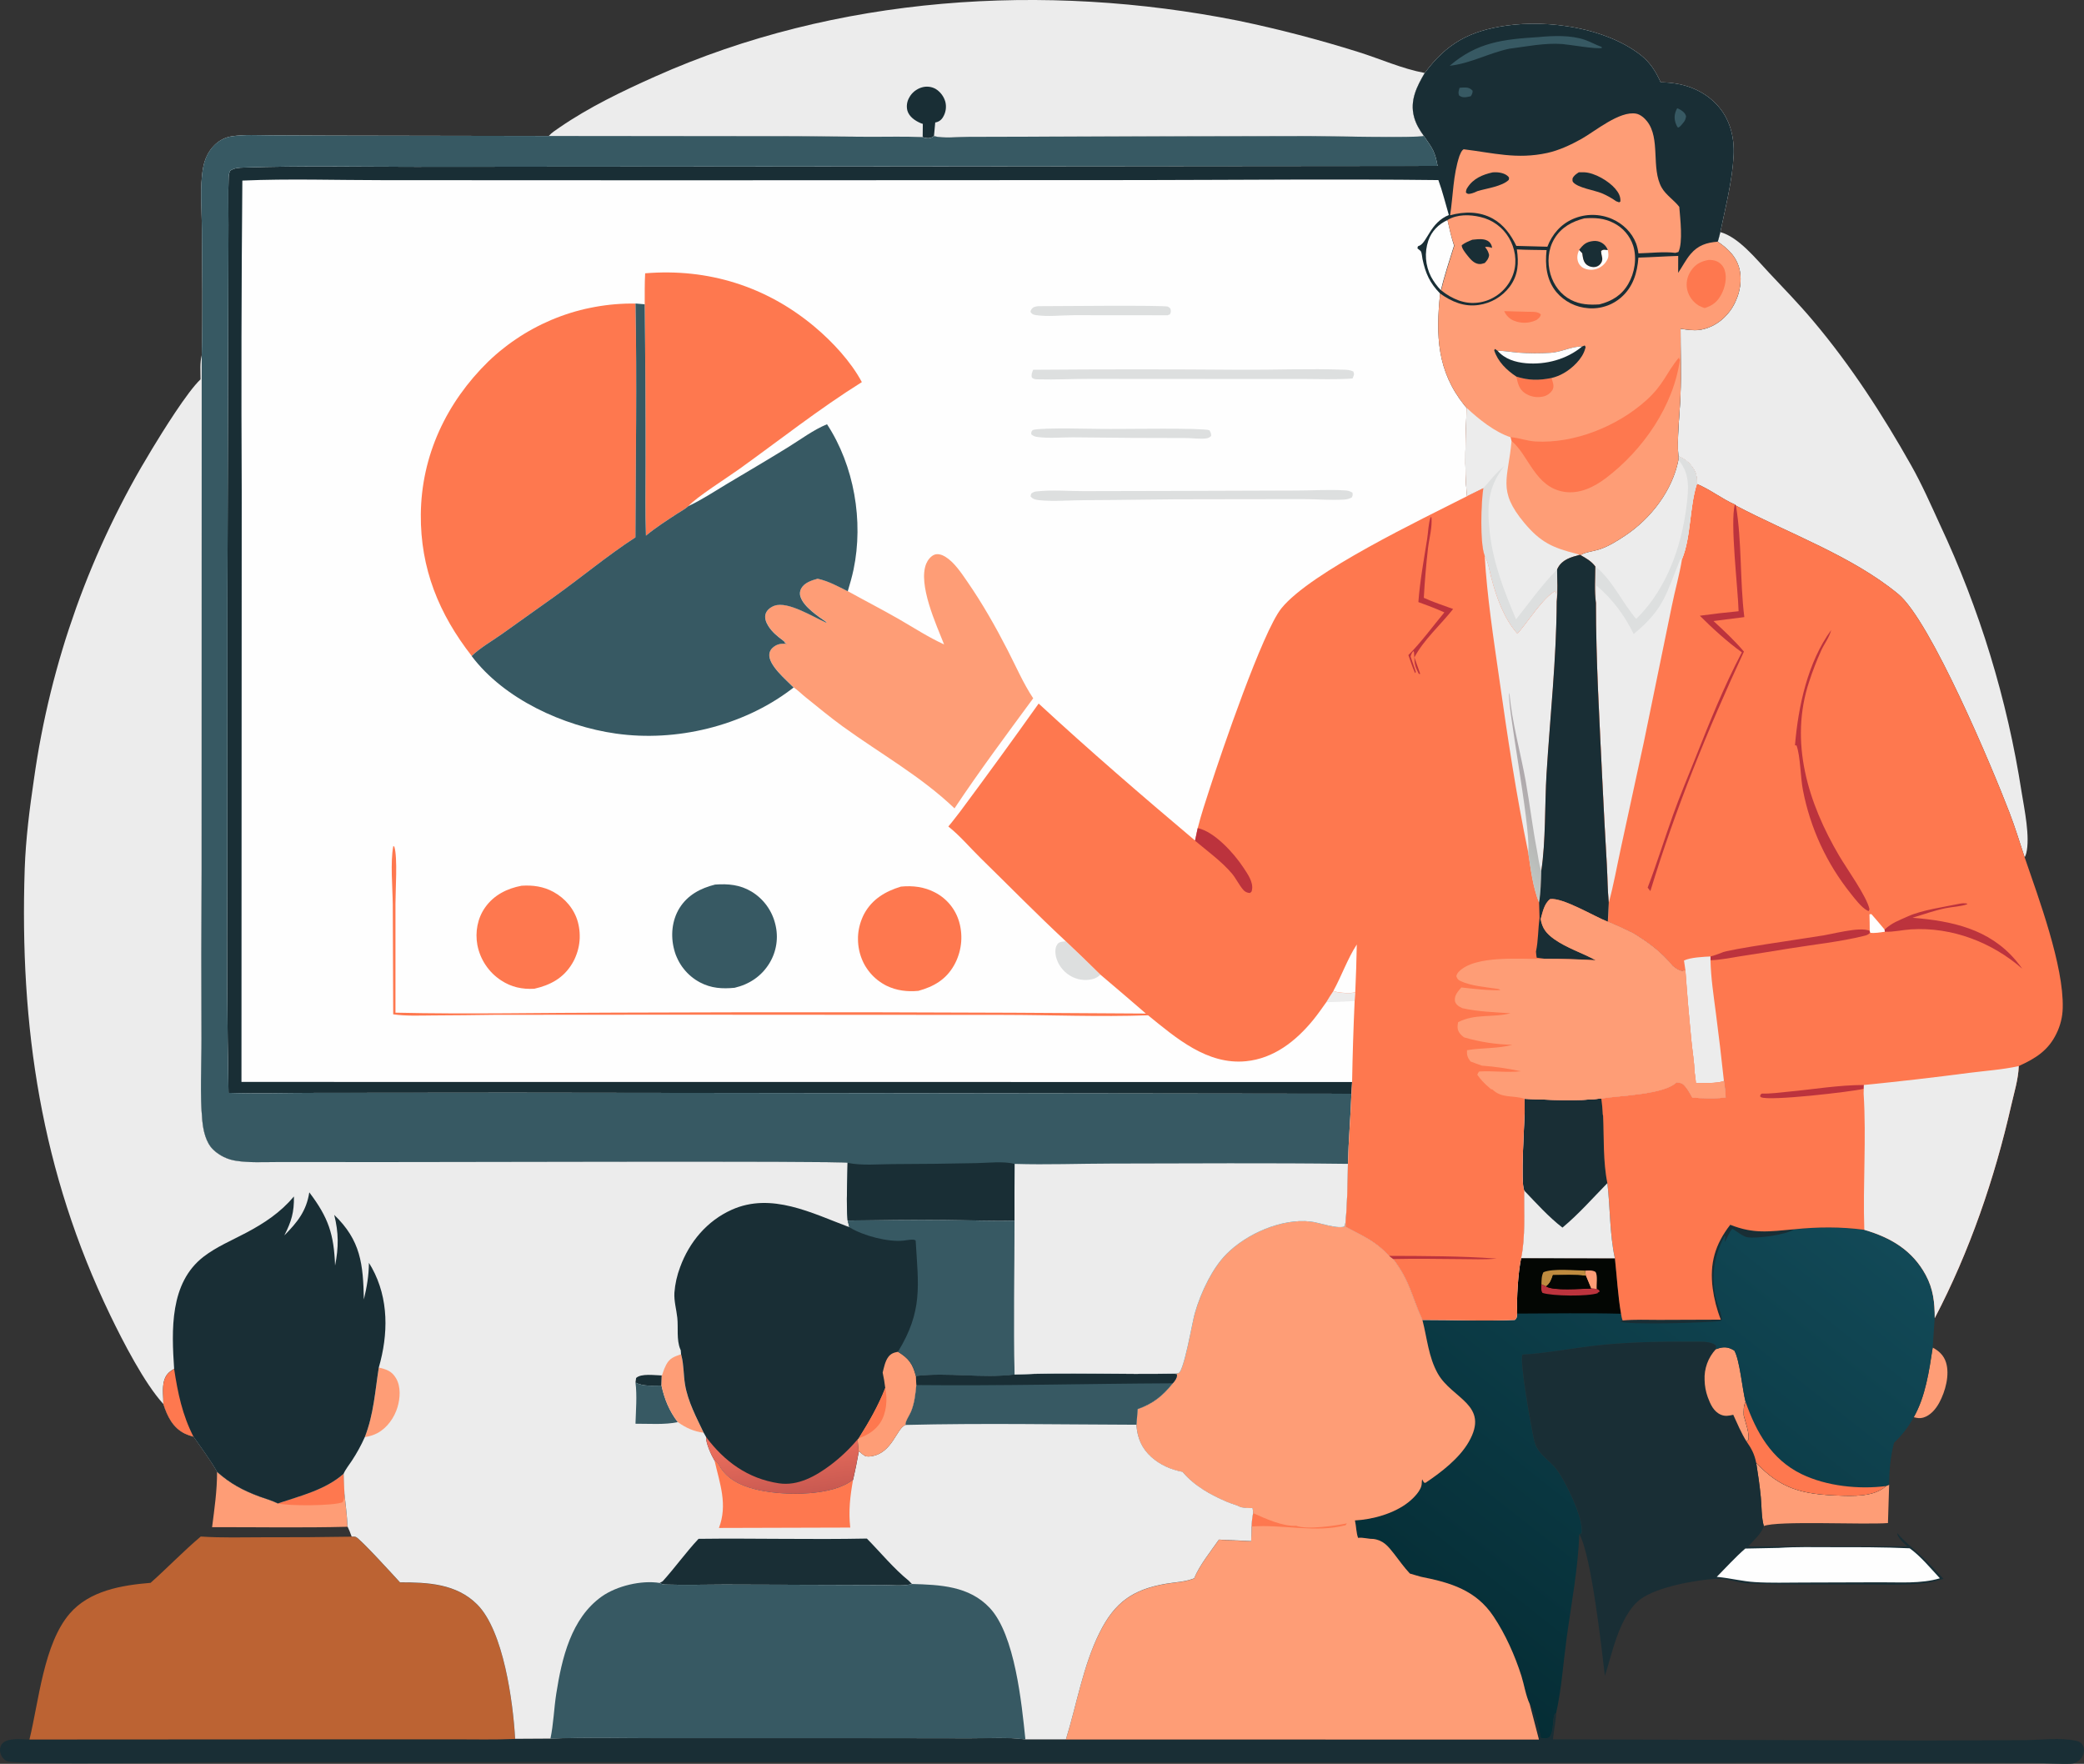 <svg width="501" height="424" viewBox="0 0 501 424" fill="none" xmlns="http://www.w3.org/2000/svg">
<rect x="0" y="0" width="501" height="424" fill="#333333" stroke="none"/>
<g clip-path="url(#clip0_1315_2199)">
<path d="M464.633 323.945C466.143 324.75 467.294 325.823 467.82 327.495C468.764 330.489 467.674 334.471 466.209 337.181C465.378 338.722 464.076 340.283 462.326 340.784C461.523 341.015 460.871 340.877 460.078 340.683C462.908 335.698 463.774 329.546 464.633 323.945Z" fill="#FE9D76"/>
<path d="M422.184 351.619C428.06 357.919 433.314 359.199 441.822 359.515C445.455 359.654 450.561 359.867 453.403 357.235L454.159 356.903C454.044 359.979 453.948 363.053 453.869 366.127C447.968 366.567 427.249 365.504 424.019 366.844C423.425 364.762 423.515 362.067 423.299 359.893C423.03 357.112 422.627 354.372 422.184 351.619Z" fill="#FE9D76"/>
<path d="M52.182 353.828C55.331 356.626 58.428 358.298 62.378 359.753C63.821 360.286 65.425 360.721 66.792 361.41C72.185 359.61 78.265 358.142 82.598 354.281C82.682 355.871 82.748 357.463 82.795 359.057C83.076 361.704 83.421 364.362 83.55 367.019C72.724 367.298 61.825 367.094 50.988 367.117C51.562 362.597 52.182 358.411 52.182 353.828Z" fill="#FE9D76"/>
<path d="M66.793 361.411C72.186 359.611 78.266 358.143 82.599 354.281C82.683 355.872 82.749 357.464 82.796 359.058C82.73 359.847 82.783 360.473 82.32 361.142C79.958 362.019 69.351 362.042 66.793 361.411Z" fill="#FE784F"/>
<path d="M367.736 409.607C367.84 409.703 367.945 409.791 368.044 409.889C368.738 410.583 370.335 416.604 370.418 417.79C371.191 417.919 371.677 418.019 372.432 417.7C373.837 416.345 372.993 412.066 374.116 411.815C374.023 413.939 373.502 416.005 373.336 418.12L462.234 418.401L486.623 418.311C490.578 418.286 495.344 417.634 499.186 418.484C499.685 418.577 500.139 418.831 500.478 419.208C500.718 419.519 500.882 419.881 500.956 420.266C501.031 420.651 501.015 421.048 500.908 421.425C500.739 422.137 500.341 422.774 499.774 423.237C499.207 423.7 498.503 423.965 497.771 423.99C494.861 424.09 491.779 423.799 488.843 423.784L464.228 423.693L392.503 423.753L129.284 423.582L54.676 423.635C48.845 423.635 3.912 424.281 1.698 423.384C1.333 423.204 1.008 422.954 0.741 422.648C0.473 422.341 0.27 421.985 0.142 421.599C-0.082 420.941 -0.047 420.222 0.238 419.588C0.598 418.864 1.323 418.484 2.076 418.298C3.609 417.921 5.505 418.13 7.079 418.162L84.106 418.132H109.127C114.016 418.132 118.946 418.253 123.828 418.042C126.656 418.007 129.485 417.991 132.315 417.994C140.875 417.634 149.551 417.883 158.127 417.876H205.311L233.142 417.916C237.477 417.939 242.206 417.602 246.508 418.182H256.242L369.967 418.205L367.736 409.607Z" fill="#192E35"/>
<path d="M379.689 368.859L380.266 368.58C380.817 365.086 376.439 356.156 374.259 353.26C372.887 351.44 370.528 349.952 369.475 347.961C368.795 346.689 368.576 344.801 368.282 343.385C367.823 341.193 365.26 326.816 366.054 325.619C372.217 325.28 378.194 324.02 384.327 323.377C391.973 322.575 399.806 322.467 407.49 322.522C409.033 322.522 411.496 322.394 412.621 323.528L412.495 324.335C413.789 323.862 414.932 323.653 416.229 324.267C416.485 324.382 416.732 324.517 416.967 324.671C418.276 326.964 418.868 333.935 419.668 337.012C419.109 337.993 419.223 339.159 419.22 340.26C419.58 341.731 420.696 344.692 420.323 346.123L419.895 346.523C421.098 348.245 421.796 349.554 422.196 351.608C422.639 354.374 423.042 357.101 423.306 359.882C423.513 362.064 423.432 364.751 424.026 366.833C423.603 368.527 421.436 370.438 420.28 371.748L458.504 371.725C457.557 370.85 456.648 370.098 456.132 368.887V368.55L456.361 368.821C457.968 370.684 459.927 372.223 461.727 373.887C463.648 375.662 465.448 377.613 467.22 379.531C465.924 379.908 464.594 380.325 463.252 380.499C457.779 381.203 451.83 380.871 446.306 380.873C437.607 380.873 428.876 380.984 420.184 380.622C417.606 380.516 415.106 379.365 412.556 379.516C407.596 379.827 398.321 381.461 394.315 384.471C392.804 385.607 391.641 387.279 390.727 388.92C388.293 393.307 387.346 398.136 385.818 402.853C385.065 396.47 382.545 373.693 379.689 368.859Z" fill="#192E35"/>
<path d="M412.484 324.344C413.779 323.872 414.922 323.663 416.218 324.276C416.474 324.391 416.721 324.527 416.956 324.681C418.265 326.974 418.857 333.945 419.657 337.022C419.098 338.002 419.212 339.169 419.209 340.27C419.569 341.741 420.685 344.702 420.312 346.133L419.884 346.532C418.607 344.506 417.676 342.271 416.679 340.099C415.629 340.335 414.77 340.516 413.746 340.099C411.946 339.345 411.188 337.562 410.546 335.856C410.075 334.54 409.82 333.157 409.79 331.76C409.722 330.407 409.925 329.054 410.387 327.781C410.85 326.507 411.563 325.339 412.484 324.344Z" fill="#FE9D76"/>
<path d="M427.597 372.096C431.776 371.817 435.999 371.925 440.186 371.923C446.503 371.923 452.774 371.9 459.096 372.194C461.798 374.153 464.089 376.971 466.352 379.402C461.8 380.767 456.614 380.332 451.893 380.367L433.466 380.425C429.624 380.425 425.721 380.561 421.884 380.322C418.893 380.136 416.031 379.389 413.072 379.095L412.715 379.06C414.981 376.777 417.136 374.376 419.571 372.257L427.597 372.096Z" fill="#FEFEFE"/>
<path d="M412.949 58.106C413.201 57.367 413.374 56.555 413.578 55.793C417.994 57.022 422.139 62.221 425.238 65.512C428.838 69.348 432.539 73.144 435.915 77.167C444.944 87.879 452.578 99.666 459.449 111.859C462.022 116.422 464.152 121.266 466.332 126.025C467.53 128.573 468.682 131.141 469.786 133.73C470.891 136.32 471.949 138.927 472.961 141.551C473.968 144.178 474.933 146.821 475.857 149.483C476.78 152.144 477.65 154.821 478.467 157.512C479.29 160.206 480.064 162.911 480.789 165.63C481.514 168.348 482.191 171.08 482.821 173.825C483.45 176.567 484.029 179.321 484.558 182.086C485.086 184.852 485.566 187.624 485.998 190.405C486.658 194.47 488.1 201.285 487.106 205.164C487.015 205.49 486.891 205.805 486.736 206.104C485.557 202.525 484.439 198.889 483.092 195.372C478.931 184.507 464.104 149.204 456.337 142.803C445.259 133.665 429.994 128.235 417.33 121.548L417.078 121.296C413.926 119.916 411.176 117.679 407.936 116.341C407.936 115.389 407.956 114.438 407.558 113.548C407.459 113.329 407.351 113.115 407.234 112.907C407.115 112.699 406.986 112.496 406.846 112.301C406.707 112.105 406.559 111.917 406.403 111.736C406.247 111.555 406.078 111.381 405.899 111.218C405.725 111.052 405.543 110.895 405.353 110.748C405.164 110.602 404.968 110.464 404.764 110.336C404.561 110.208 404.352 110.09 404.137 109.984C403.923 109.876 403.701 109.78 403.477 109.692C403.092 105.531 403.83 99.367 403.981 95.005C404.18 89.694 403.981 84.346 404.003 79.029C405.514 79.248 407.05 79.532 408.578 79.306C411.572 78.876 414.167 77.119 415.93 74.695C417.848 72.056 418.883 68.338 418.249 65.107C417.639 61.929 415.522 59.843 412.949 58.106Z" fill="#ECECEC"/>
<path d="M84.527 369.402C84.862 369.43 85.217 369.367 85.534 369.488C86.569 369.883 94.794 378.928 96.161 380.416C102.846 380.416 109.719 380.725 114.722 385.738C121.069 392.098 123.317 409.176 123.833 418.017C118.949 418.228 114.014 418.105 109.133 418.108H84.112L7.082 418.155C9.348 408.919 10.496 395.15 16.765 387.882C21.529 382.352 29.308 381.06 36.199 380.496C40.281 376.869 44.102 372.874 48.262 369.367C53.267 369.704 58.365 369.546 63.383 369.541C70.441 369.566 77.489 369.52 84.527 369.402Z" fill="#BC6333"/>
<path d="M131.918 32.688C132.623 31.884 133.68 31.215 134.562 30.609C141.674 25.73 149.587 21.933 157.443 18.422C200.999 -1.052 251.144 -4.295 297.647 4.969C307.4 7.001 317.03 9.51 326.535 12.496C331.86 14.16 337.008 16.518 342.51 17.542C340.574 20.84 338.904 24.143 339.939 28.1C340.392 29.822 341.279 31.26 342.303 32.691C340.747 33.216 318.498 32.726 314.827 32.726L251.633 32.854L232.871 32.904C230.393 32.904 226.851 33.339 224.509 32.728C224.275 32.926 224.002 33.074 223.708 33.16C223.413 33.247 223.104 33.271 222.8 33.231C222.453 33.204 222.112 33.119 221.793 32.98C217.661 32.774 213.484 32.902 209.335 32.889L191.208 32.759L131.918 32.688Z" fill="#ECECEC"/>
<path d="M221.848 29.777C221.641 29.726 221.44 29.655 221.247 29.564C219.95 29.001 218.591 28.055 218.15 26.638C218.007 26.107 217.972 25.553 218.045 25.009C218.118 24.464 218.298 23.939 218.575 23.465C218.652 23.318 218.736 23.176 218.827 23.038C218.92 22.899 219.021 22.766 219.127 22.638C219.233 22.51 219.346 22.387 219.467 22.268C219.585 22.15 219.709 22.039 219.839 21.934C219.969 21.828 220.104 21.73 220.245 21.64C220.384 21.548 220.527 21.464 220.675 21.388C220.824 21.311 220.975 21.243 221.128 21.177C221.283 21.114 221.441 21.06 221.602 21.014C222.147 20.849 222.719 20.794 223.285 20.853C223.852 20.912 224.401 21.083 224.9 21.356C226.053 22.059 226.898 23.172 227.264 24.471C227.423 25.108 227.451 25.771 227.345 26.419C227.24 27.067 227.003 27.687 226.65 28.241C226.454 28.563 226.189 28.837 225.875 29.044C225.561 29.252 225.205 29.387 224.832 29.441L224.53 32.719C224.296 32.917 224.023 33.064 223.728 33.151C223.434 33.237 223.125 33.261 222.82 33.222C222.473 33.194 222.133 33.109 221.813 32.97L221.848 29.777Z" fill="#192E35"/>
<path d="M415.945 294.432C421.655 296.694 425.321 296.051 431.303 295.515C436.998 294.934 442.494 294.887 448.171 295.641C454.521 297.496 459.703 300.518 462.938 306.496C464.753 309.855 465.09 313.113 465.103 316.866C464.935 319.224 464.774 321.584 464.62 323.945C463.761 329.546 462.895 335.691 460.065 340.683C458.828 342.975 457.23 345.053 455.332 346.837C454.473 350.068 454.164 353.567 454.143 356.893L453.388 357.225C450.543 359.857 445.437 359.643 441.807 359.505C433.297 359.188 428.042 357.909 422.168 351.609C421.768 349.555 421.071 348.245 419.867 346.523L420.295 346.123C420.668 344.693 419.553 341.732 419.193 340.261C419.193 339.16 419.082 337.998 419.641 337.013C418.84 333.936 418.248 326.957 416.939 324.672C416.704 324.518 416.458 324.382 416.202 324.267C414.905 323.654 413.762 323.862 412.468 324.335L412.594 323.528C411.468 322.384 409.006 322.522 407.463 322.522C399.778 322.467 391.946 322.575 384.3 323.377C378.166 324.021 372.189 325.28 366.026 325.62C365.238 326.816 367.788 341.194 368.254 343.386C368.549 344.801 368.758 346.689 369.448 347.961C370.51 349.952 372.869 351.44 374.231 353.261C376.412 356.157 380.777 365.076 380.238 368.581L379.662 368.86C379.365 377.178 377.738 385.557 376.618 393.808C375.82 399.696 375.402 406.023 374.1 411.803C372.977 412.054 373.821 416.328 372.416 417.688C371.661 418.007 371.172 417.907 370.402 417.779C370.319 416.592 368.722 410.571 368.028 409.877C367.929 409.779 367.824 409.691 367.72 409.596C366.799 407.627 366.404 404.998 365.739 402.891C364.193 397.991 361.877 392.818 359.017 388.541C354.812 382.256 348.694 380.444 341.586 379.039C340.693 378.802 339.809 378.536 338.925 378.267C337.508 376.771 336.372 375.114 335.103 373.49C333.653 371.648 332.52 370.24 330.068 369.936C328.827 369.951 327.767 369.533 326.47 369.684C326.014 368.46 326.022 366.806 325.715 365.491C330.01 365.275 335.207 363.812 338.608 361.092C339.801 360.139 341.705 358.276 341.775 356.647C341.778 356.297 341.812 355.948 341.876 355.604L342.307 356.378L342.657 356.463C346.418 353.949 350.786 350.606 353.077 346.621C358.234 337.654 349.074 336.314 345.632 330.185C343.382 326.183 343.069 321.638 341.931 317.273C349.291 317.253 356.804 317.615 364.143 317.273C364.712 316.859 364.609 316.436 364.714 315.765C364.551 312.117 364.923 305.961 365.661 302.423L388.21 302.461C388.688 306.896 388.93 311.406 389.68 315.803C389.786 316.336 389.844 316.934 390.073 317.424C392.958 317.158 395.939 317.293 398.834 317.288L413.664 317.236C412.708 314.801 412.051 312.261 411.707 309.669C410.962 303.711 412.284 299.16 415.945 294.432Z" fill="url(#paint0_linear_1315_2199)"/>
<path d="M415.947 294.432C421.657 296.694 425.323 296.051 431.305 295.515C429.542 296.802 422.357 297.808 420.086 297.421C419.2 297.267 418.404 296.636 417.671 296.164L416.465 295.367C415.566 296.312 415.332 297.534 414.607 298.57L414.778 297.174L414.542 297.215C411.772 302.439 411.161 307.947 412.956 313.666C413.323 314.837 413.895 315.956 413.917 317.185L413.688 317.535C410.775 317.982 391.454 318.556 389.48 317.706L390.085 317.432C392.97 317.165 395.951 317.301 398.846 317.296L413.676 317.243C412.72 314.809 412.063 312.268 411.719 309.676C410.964 303.711 412.286 299.16 415.947 294.432Z" fill="#192E35"/>
<path d="M419.654 337.021C422.197 344.279 425.886 350.848 433.076 354.343C439.051 357.254 446.871 358.076 453.407 357.234C450.562 359.866 445.456 359.652 441.825 359.514C433.315 359.197 428.061 357.917 422.187 351.617C421.787 349.564 421.089 348.254 419.886 346.532L420.314 346.132C420.686 344.702 419.571 341.74 419.211 340.269C419.214 339.168 419.1 338.002 419.654 337.021Z" fill="#FE784F"/>
<path d="M365.672 302.43L388.221 302.467C388.699 306.902 388.941 311.412 389.691 315.809C381.383 315.598 373.037 315.751 364.726 315.771C364.562 312.123 364.935 305.957 365.672 302.43Z" fill="#030603"/>
<path d="M381.047 305.438C381.926 305.415 382.794 305.277 383.565 305.757C384.144 306.63 383.758 308.734 383.854 309.842L382.492 309.744L381.233 306.703L381.047 305.438Z" fill="#FE9D76"/>
<path d="M370.559 308.748C370.606 307.742 370.559 306.737 371.045 305.832C373.31 304.856 378.482 305.414 381.05 305.437L381.241 306.694C378.676 306.332 375.924 306.506 373.333 306.518C372.96 307.634 372.684 308.512 371.692 309.228L370.559 308.748Z" fill="#BF8B3F"/>
<path d="M370.558 308.748L371.691 309.236C373.529 310.362 380.052 309.784 382.499 309.739L383.861 309.837C384.299 310.053 384.332 309.997 384.584 310.45L384.058 310.794L384.126 310.855C381.809 311.687 373.174 311.586 370.817 310.799C370.412 310.183 370.537 309.459 370.558 308.748Z" fill="#BC333D"/>
<path d="M373.325 306.536C375.916 306.536 378.668 306.35 381.233 306.712L382.492 309.754C380.045 309.794 373.522 310.372 371.684 309.251C372.681 308.52 372.958 307.642 373.325 306.536Z" fill="#030603"/>
<path d="M282.123 330.2C282.53 330.224 282.938 330.179 283.329 330.067C284.636 329.64 286.638 317.817 287.207 315.798C288.005 313.001 289.089 310.294 290.442 307.718C291.638 305.456 293.06 303.251 294.873 301.433C299.705 296.579 308.086 292.863 315.035 293.64C317.15 293.876 321.266 295.453 323.16 294.859L323.454 293.904L323.593 294.957C327.792 297.22 330.587 298.276 333.938 301.906L334.927 302.66C339.024 308.038 339.336 311.585 341.944 317.274C343.082 321.635 343.395 326.183 345.645 330.185C349.087 336.309 358.234 337.654 353.09 346.622C350.799 350.606 346.431 353.957 342.669 356.464L342.319 356.378L341.889 355.604C341.825 355.948 341.791 356.297 341.788 356.647C341.718 358.276 339.814 360.139 338.621 361.092C335.219 363.812 330.023 365.275 325.728 365.491C326.037 366.806 326.03 368.46 326.483 369.685C327.78 369.541 328.84 369.959 330.081 369.936C332.536 370.24 333.669 371.648 335.116 373.491C336.375 375.105 337.521 376.759 338.938 378.267C339.822 378.519 340.701 378.803 341.599 379.039C348.717 380.444 354.825 382.257 359.03 388.542C361.89 392.815 364.206 397.992 365.752 402.891C366.416 404.998 366.812 407.628 367.733 409.596L369.966 418.166L256.254 418.156C258.847 409.734 260.393 400.397 264.331 392.514C267.969 385.223 272.299 382.106 280.358 380.733C282.342 380.394 284.724 380.298 286.605 379.615C286.764 379.559 286.922 379.497 287.078 379.436C288.362 376.286 291.071 372.963 293.028 370.135L300.78 370.499C300.858 369.33 300.858 368.151 300.888 366.98C300.921 365.896 301.044 364.817 301.256 363.754C301.237 363.351 301.193 362.95 301.125 362.552C300.183 362.575 299.242 362.504 298.315 362.341C297.346 361.813 296.082 361.522 295.042 361.084C291.107 359.408 287.061 357.195 284.296 353.847C281.539 353.326 278.926 352.187 276.819 350.31C274.429 348.178 273.412 345.656 273.198 342.516L273.508 338.745C277.219 337.416 279.497 335.583 281.919 332.556C282.461 331.928 282.992 331.256 282.927 330.427L282.123 330.2Z" fill="#FE9D76"/>
<path d="M301.246 363.732C304.112 365.025 308.382 366.98 311.614 366.784C314.215 367.77 321.008 366.784 323.793 366.194L323.498 366.646C316.197 368.559 308.351 366.377 300.879 366.958C300.912 365.874 301.035 364.796 301.246 363.732Z" fill="#FE784F"/>
<path d="M403.474 109.678C403.699 109.766 403.92 109.861 404.134 109.969C404.349 110.076 404.558 110.193 404.761 110.321C404.965 110.45 405.161 110.588 405.35 110.734C405.54 110.881 405.723 111.038 405.897 111.204C406.07 111.367 406.236 111.541 406.4 111.722C406.564 111.903 406.705 112.091 406.843 112.287C406.983 112.482 407.113 112.684 407.231 112.893C407.348 113.101 407.457 113.315 407.556 113.534C407.953 114.424 407.938 115.374 407.933 116.327C411.174 117.665 413.923 119.902 417.075 121.282L417.327 121.534C429.991 128.221 445.248 133.651 456.334 142.789C464.101 149.189 478.928 184.493 483.09 195.358C484.437 198.878 485.554 202.51 486.733 206.09C490.101 215.922 496.162 232.205 495.885 242.291C495.875 242.828 495.834 243.365 495.764 243.897C495.693 244.43 495.593 244.957 495.464 245.479C495.336 246 495.179 246.514 494.993 247.017C494.81 247.522 494.598 248.015 494.359 248.495C492.37 252.591 489.276 254.464 485.313 256.269C485.23 259.363 484.18 262.724 483.495 265.744C479.502 283.324 473.49 300.851 465.116 316.855C465.116 313.101 464.766 309.843 462.95 306.485C459.715 300.507 454.534 297.485 448.184 295.629C442.497 294.875 437 294.923 431.315 295.504C425.333 296.039 421.667 296.678 415.957 294.42C412.297 299.149 410.975 303.699 411.73 309.665C412.074 312.257 412.731 314.798 413.686 317.232L398.857 317.285C395.962 317.285 392.981 317.154 390.095 317.42C389.866 316.93 389.808 316.332 389.703 315.799C388.947 311.402 388.711 306.892 388.232 302.457L365.684 302.42C366.759 297.301 366.343 291.388 366.411 286.154C365.53 284.143 366.446 270.568 366.537 267.413L366.517 264.117C372.522 264.351 378.992 264.728 384.967 264.044C389.395 263.29 399.937 263.152 403.041 260.163C403.955 260.246 404.411 260.316 405.03 261.02C405.761 261.847 406.289 262.89 406.851 263.846C409.467 263.971 412.279 264.157 414.87 263.775C414.808 262.459 414.67 261.148 414.457 259.848C412.709 260.502 409.635 260.276 407.724 260.374C407.654 259.479 407.543 258.614 407.405 257.722C407.324 255.276 406.901 252.774 406.649 250.331C406.075 244.621 405.583 238.903 405.174 233.178C404.935 233.304 404.681 233.398 404.419 233.46C403.459 233.271 402.888 232.803 402.122 232.223C399.27 228.804 396.367 226.629 392.575 224.321C390.584 223.341 388.572 222.436 386.533 221.556L386.764 216.963C386.477 213.976 386.472 210.914 386.304 207.913C385.876 200.991 385.501 194.061 385.181 187.122C384.519 173.095 383.67 158.966 383.67 144.936C383.282 142.11 383.509 139.026 383.522 136.17C382.58 134.913 381.304 134.174 379.949 133.432C381.16 132.698 383.114 132.527 384.481 132.077C386.671 131.358 388.811 130.013 390.72 128.736C396.888 124.618 402.049 117.906 403.485 110.555L403.474 109.678Z" fill="#FE784F"/>
<path d="M449.426 219.779L449.887 219.738C450.954 220.973 452.039 222.194 453.064 223.461L453.124 223.979C451.933 224.148 450.773 224.369 449.569 224.231L449.486 223.748C449.506 222.436 449.446 221.101 449.426 219.779Z" fill="#FEFEFE"/>
<path d="M423.549 262.884C425.608 262.95 427.811 262.633 429.863 262.439C435.853 261.879 442.079 260.82 448.076 260.82L448.049 261.74C445.098 262.452 425.2 264.757 423.357 263.752C423.284 263.705 423.214 263.653 423.148 263.596C423.232 263.028 423.103 263.264 423.549 262.884Z" fill="#BC333D"/>
<path d="M437.112 225.054C440.133 224.717 446.931 222.641 449.484 223.759L449.567 224.242C449.079 224.745 448.683 224.843 448.026 224.996C442.429 226.389 435.883 227.078 430.125 228.013C426.171 228.662 422.212 229.289 418.249 229.896C415.946 230.253 413.546 230.773 411.215 230.826V229.904C412.099 229.743 413.038 229.315 413.894 229.024C414.898 228.28 434.199 225.564 437.112 225.054Z" fill="#BC333D"/>
<path d="M453.062 223.462C454.9 221.765 456.479 221.284 458.68 220.279C461.978 218.77 467.492 217.999 471.177 217.232C471.73 217.124 472.298 217.114 472.854 217.202L472.925 217.375C471.248 217.948 469.4 217.971 467.675 218.331C465.019 218.884 462.368 219.824 459.772 220.618C469.214 221.39 478.197 223.275 484.632 230.903C485.173 231.544 485.674 232.215 486.175 232.886C478.874 226.501 469.206 222.79 459.395 223.409C457.358 223.537 455.152 224.072 453.123 223.979L453.062 223.462Z" fill="#BC333D"/>
<path d="M417.073 121.283L417.325 121.535C418.777 130.19 418.251 139.524 419.339 148.346L411.927 149.289C414.482 151.639 417.01 153.982 419.248 156.642C410.512 175.454 402.805 194.351 396.755 214.211L396.105 213.374C398.314 207.592 400.134 201.667 402.221 195.847C403.875 191.226 405.799 186.699 407.606 182.136C411.041 173.465 414.404 165.089 418.745 156.813C415.26 154.299 411.695 151.066 408.649 148.014C411.749 147.587 414.854 147.226 417.964 146.933C417.836 141.709 415.862 125.441 417.073 121.283Z" fill="#BC333D"/>
<path d="M431.52 179.173C432.29 169.837 434.574 159.19 440.218 151.457C439.74 153.297 438.607 154.67 437.831 156.357C436.733 158.793 435.767 161.287 434.939 163.828C430.084 178.389 434.687 193.063 442.164 205.756C443.949 208.788 448.789 215.53 449.428 218.549L449.254 219.024C449.133 218.974 449.003 218.934 448.889 218.874C447.477 218.119 445.901 216.04 444.919 214.796C444.197 213.894 443.504 212.972 442.839 212.031C442.174 211.089 441.538 210.128 440.928 209.147C440.321 208.167 439.744 207.169 439.199 206.153C438.653 205.137 438.139 204.106 437.655 203.058C437.172 202.011 436.72 200.95 436.301 199.876C435.881 198.801 435.495 197.712 435.143 196.608C434.788 195.509 434.47 194.403 434.183 193.287C433.896 192.17 433.647 191.044 433.428 189.91C432.829 186.894 432.844 181.81 431.885 179.188L431.52 179.173Z" fill="#BC333D"/>
<path d="M405.176 233.189L404.836 230.902C406.347 230.148 409.514 230.009 411.206 229.924V230.846C411.306 235.085 411.961 239.346 412.505 243.547C413.212 248.977 413.855 254.415 414.436 259.86C412.689 260.514 409.615 260.287 407.704 260.385C407.633 259.49 407.522 258.626 407.384 257.733C407.303 255.287 406.88 252.786 406.629 250.342C406.07 244.634 405.585 238.916 405.176 233.189Z" fill="#ECECEC"/>
<path d="M366.505 264.128C372.51 264.361 378.981 264.738 384.955 264.055C385.139 265.32 385.254 266.595 385.3 267.873L385.388 268.23C385.612 273.429 385.365 279.324 386.418 284.405C387.113 290.308 386.954 296.688 388.221 302.468L365.672 302.43C366.747 297.312 366.332 291.399 366.399 286.165C365.518 284.154 366.435 270.578 366.525 267.423L366.505 264.128Z" fill="#192E35"/>
<path d="M386.418 284.412C387.113 290.315 386.954 296.695 388.221 302.475L365.672 302.437C366.747 297.319 366.332 291.406 366.399 286.172C369.345 289.251 372.241 292.489 375.617 295.104C379.456 291.924 382.931 287.974 386.418 284.412Z" fill="#ECECEC"/>
<path d="M403.475 109.678C403.699 109.766 403.92 109.861 404.134 109.969C404.349 110.076 404.558 110.193 404.761 110.321C404.965 110.45 405.162 110.588 405.35 110.734C405.541 110.881 405.723 111.038 405.897 111.204C406.07 111.367 406.237 111.541 406.4 111.722C406.564 111.903 406.705 112.091 406.843 112.287C406.983 112.482 407.113 112.684 407.231 112.893C407.349 113.101 407.457 113.315 407.556 113.534C407.954 114.424 407.939 115.374 407.934 116.327C406.143 121.818 406.536 129.148 404.371 134.357C403.759 138.171 402.662 141.899 401.904 145.705L395.186 178.404L389.647 203.948C388.701 208.272 387.933 212.724 386.755 216.983C386.468 213.997 386.463 210.935 386.294 207.933C385.873 200.998 385.502 194.061 385.181 187.122C384.519 173.095 383.67 158.966 383.67 144.936C383.283 142.11 383.509 139.026 383.522 136.17C382.58 134.913 381.304 134.174 379.949 133.432C381.16 132.698 383.114 132.527 384.481 132.077C386.672 131.358 388.812 130.013 390.72 128.736C396.888 124.618 402.05 117.906 403.485 110.555L403.475 109.678Z" fill="#ECECEC"/>
<path d="M403.476 109.678C403.7 109.766 403.922 109.861 404.136 109.969C404.351 110.076 404.56 110.193 404.763 110.321C404.967 110.45 405.163 110.588 405.352 110.734C405.542 110.881 405.724 111.038 405.898 111.204C406.072 111.367 406.238 111.541 406.402 111.722C406.565 111.903 406.706 112.091 406.845 112.287C406.985 112.482 407.114 112.684 407.233 112.893C407.35 113.101 407.458 113.315 407.557 113.534C407.955 114.424 407.94 115.374 407.935 116.327C406.145 121.818 406.538 129.148 404.372 134.357L403.914 134.5C400.528 142.751 400.09 146.356 392.743 152.412C390.628 148.053 387.537 143.82 383.752 140.755C383.74 142.133 383.808 143.563 383.674 144.933C383.287 142.108 383.513 139.023 383.526 136.167C382.584 134.91 381.308 134.171 379.953 133.43C381.164 132.695 383.118 132.525 384.485 132.075C386.675 131.356 388.815 130.011 390.724 128.733C396.892 124.616 402.054 117.903 403.489 110.553L403.476 109.678Z" fill="#ECECEC"/>
<path d="M403.477 109.678C403.701 109.766 403.922 109.861 404.136 109.969C404.351 110.076 404.561 110.193 404.763 110.321C404.967 110.45 405.164 110.588 405.352 110.734C405.543 110.881 405.725 111.038 405.899 111.204C406.073 111.367 406.239 111.541 406.402 111.722C406.566 111.903 406.707 112.091 406.845 112.287C406.986 112.482 407.115 112.684 407.233 112.893C407.351 113.101 407.459 113.315 407.558 113.534C407.956 114.424 407.941 115.374 407.936 116.327C406.146 121.818 406.538 129.148 404.373 134.357L403.915 134.5C400.529 142.751 400.09 146.356 392.744 152.412C390.629 148.053 387.537 143.82 383.753 140.755C383.74 142.133 383.808 143.563 383.675 144.933C383.287 142.108 383.514 139.023 383.526 136.167C387.683 139.463 389.926 144.813 393.345 148.772C401.176 141.188 404.809 129.779 405.713 119.143C405.992 115.86 405.697 113.142 403.489 110.553L403.477 109.678Z" fill="#DDDFDF"/>
<path d="M448.075 260.82C456.534 259.982 464.977 259.009 473.403 257.903C477.363 257.401 481.417 257.134 485.314 256.279C485.231 259.374 484.181 262.735 483.497 265.754C479.504 283.334 473.491 300.862 465.117 316.865C465.117 313.112 464.767 309.854 462.952 306.495C459.717 300.517 454.535 297.495 448.186 295.64C447.811 284.745 448.709 273.769 448.02 262.871L448.05 261.74L448.075 260.82Z" fill="#ECECEC"/>
<path d="M48.211 91.192C48.211 89.291 48.025 87.242 48.493 85.394L48.47 209.081C48.392 222.646 48.382 236.212 48.443 249.779C48.46 256.197 48.022 263.05 48.637 269.413C48.868 271.804 49.475 274.624 51.237 276.354C52.773 277.819 54.731 278.766 56.834 279.059C59.939 279.534 63.219 279.351 66.354 279.351H81.712C95.668 279.429 202.814 279.006 203.776 279.532C203.75 284.057 203.39 288.876 203.776 293.386C211.646 293.265 219.499 293.172 227.374 293.24C232.87 293.288 238.392 293.537 243.885 293.389C243.9 305.707 243.689 318.088 243.898 330.414C256.587 329.841 269.41 330.437 282.119 330.195L282.928 330.396C282.985 331.226 282.454 331.905 281.92 332.526C279.498 335.542 277.22 337.385 273.509 338.715L273.199 342.486C273.413 345.616 274.43 348.137 276.82 350.279C278.927 352.157 281.54 353.296 284.297 353.816C287.067 357.165 291.108 359.377 295.043 361.054C296.078 361.494 297.341 361.786 298.316 362.311C299.243 362.474 300.184 362.545 301.126 362.522C301.194 362.92 301.238 363.321 301.257 363.724C301.045 364.787 300.922 365.866 300.889 366.949C300.859 368.118 300.859 369.297 300.781 370.469L293.029 370.104C291.072 372.93 288.363 376.253 287.079 379.406C286.923 379.466 286.765 379.529 286.606 379.584C284.725 380.268 282.343 380.364 280.359 380.703C272.303 382.076 267.97 385.185 264.332 392.483C260.394 400.38 258.848 409.716 256.255 418.126H246.521C242.241 417.545 237.49 417.874 233.155 417.859L205.324 417.819H158.14C149.564 417.819 140.891 417.568 132.328 417.937C129.498 417.937 126.669 417.953 123.841 417.985C123.337 409.143 121.071 392.066 114.729 385.706C109.726 380.693 102.853 380.374 96.168 380.384C94.801 378.895 86.576 369.85 85.541 369.456C85.227 369.335 84.871 369.398 84.534 369.37C84.255 368.557 83.929 367.76 83.557 366.984C83.429 364.327 83.084 361.67 82.802 359.023C82.753 357.431 82.688 355.838 82.606 354.246C78.273 358.1 72.192 359.576 66.799 361.376C65.432 360.687 63.828 360.252 62.386 359.719C58.435 358.263 55.336 356.592 52.189 353.794C50.57 350.933 48.413 348.069 46.529 345.349C45.805 345.161 45.099 344.909 44.419 344.595C41.517 343.145 40.237 340.435 39.281 337.521C34.699 332.523 29.515 322.407 26.511 316.185C9.866 281.689 4.685 246.78 5.941 208.809C6.193 201.657 7.114 194.369 8.164 187.292C8.411 185.538 8.679 183.787 8.967 182.041C9.256 180.294 9.569 178.552 9.907 176.814C10.242 175.075 10.6 173.341 10.979 171.613C11.358 169.885 11.76 168.16 12.183 166.439C12.607 164.72 13.053 163.006 13.52 161.298C13.986 159.59 14.475 157.889 14.987 156.195C15.491 154.5 16.024 152.812 16.586 151.129C17.148 149.447 17.723 147.771 18.311 146.101C18.91 144.435 19.528 142.776 20.166 141.124C20.804 139.471 21.465 137.829 22.148 136.196C22.829 134.561 23.532 132.935 24.255 131.319C24.979 129.704 25.722 128.096 26.486 126.498C27.249 124.902 28.034 123.315 28.84 121.736C29.645 120.157 30.47 118.59 31.312 117.035C32.151 115.48 33.017 113.935 33.908 112.399C34.799 110.864 35.703 109.341 36.62 107.829C39.009 103.88 45.044 94.146 48.211 91.192Z" fill="#ECECEC"/>
<path d="M152.773 332.336L152.922 331.255C154.151 330.096 157.454 330.617 159.085 330.642L159.027 333.07C157.036 333.07 154.558 333.347 152.773 332.336Z" fill="#192E35"/>
<path d="M152.776 332.336C154.558 333.342 157.036 333.07 159.03 333.07C159.727 336.338 160.903 339.199 162.948 341.869C159.732 342.533 156.054 342.231 152.773 342.248C152.869 339.031 153.176 335.526 152.776 332.336Z" fill="#375963"/>
<path d="M91.065 328.742C92.926 329.192 94.162 329.557 95.204 331.316C96.398 333.328 96.211 336.093 95.569 338.245C94.814 340.789 93.089 343.238 90.713 344.517C89.766 345 88.745 345.32 87.691 345.465C89.867 339.919 90.146 334.509 91.065 328.742Z" fill="#FE9D76"/>
<path d="M159.089 330.642C159.188 330.528 159.252 330.388 159.275 330.24C159.497 329.498 159.786 328.779 160.139 328.09C160.975 326.494 162.07 326.107 163.722 325.559C163.749 325.652 163.777 325.742 163.8 325.835C164.399 328.12 164.303 330.504 164.676 332.824C165.356 336.912 167.388 340.713 169.158 344.413C166.748 344.101 164.908 343.239 162.949 341.869C160.904 339.199 159.729 336.338 159.031 333.07L159.089 330.642Z" fill="#FE9D76"/>
<path d="M171.785 351.139C171.883 351.194 171.987 351.242 172.082 351.3C172.5 351.551 172.666 351.918 172.903 352.33C174.751 355.548 177.833 357.029 181.3 357.954C187.289 359.555 198.498 359.779 203.931 356.488C204.328 356.247 204.712 355.985 205.082 355.704C204.372 359.674 203.954 363.183 204.402 367.213L172.835 367.303C174.973 361.7 173.064 356.702 171.785 351.139Z" fill="#FE784F"/>
<path d="M167.932 369.919C181.415 369.748 194.932 370.126 208.399 369.852C211.698 373.203 214.804 377.019 218.45 379.975L219.228 380.767C219.1 380.802 218.976 380.843 218.84 380.87C216.874 381.298 214.374 381.029 212.342 381.026L199.124 380.983L174.181 380.908C169.488 380.908 164.765 381.056 160.082 380.908C159.561 380.928 159.046 380.795 158.602 380.523L159.314 380.114C162.308 376.813 164.893 373.155 167.932 369.919Z" fill="#192E35"/>
<path d="M282.121 330.199L282.929 330.4C282.987 331.23 282.456 331.909 281.922 332.53C279.5 335.546 277.222 337.389 273.511 338.719L273.201 342.49C254.723 342.437 236.145 342.085 217.678 342.538C217.585 341.655 218.637 340.222 219.002 339.332C219.85 337.263 220.057 335.149 220.281 332.945L220.173 330.757C227.955 329.825 236.105 331.383 243.907 330.405C256.589 329.845 269.412 330.441 282.121 330.199Z" fill="#375963"/>
<path d="M282.124 330.2L282.932 330.401C282.99 331.23 282.459 331.909 281.925 332.53C261.383 332.623 240.824 333.169 220.284 332.957L220.176 330.77C227.958 329.838 236.108 331.396 243.91 330.418C256.592 329.845 269.415 330.441 282.124 330.2Z" fill="#192E35"/>
<path d="M68.352 296.982C71.477 293.827 73.667 291.127 74.355 286.625C78.98 292.741 80.264 296.681 80.556 304.223C81.417 299.874 81.437 296.362 80.349 292.043C86.757 298.212 87.293 303.916 87.474 312.373C88.189 309.396 88.665 306.649 88.69 303.574C88.942 303.964 89.176 304.356 89.4 304.766C93.502 312.197 93.363 320.754 91.065 328.736C90.146 334.503 89.866 339.913 87.701 345.459C86.817 347.441 85.772 349.348 84.574 351.158C83.945 352.133 83.043 353.227 82.6 354.275C78.267 358.129 72.187 359.605 66.794 361.405C65.427 360.716 63.823 360.281 62.38 359.748C58.43 358.293 55.331 356.621 52.184 353.823C50.565 350.962 48.407 348.099 46.524 345.378C45.799 345.19 45.093 344.938 44.414 344.624C41.511 343.174 40.232 340.464 39.275 337.55C39.288 335.805 38.981 333.762 39.406 332.072C39.784 330.564 40.542 329.81 41.863 329.055C41.249 319.789 40.748 308.403 48.953 302.088C52.017 299.733 55.703 298.182 59.107 296.384C63.564 294.029 67.393 291.492 70.663 287.621C70.721 291.424 70.064 293.624 68.352 296.982Z" fill="#192E35"/>
<path d="M41.863 329.084C42.737 334.846 43.835 340.145 46.524 345.384C45.799 345.196 45.093 344.944 44.414 344.63C41.511 343.18 40.232 340.47 39.275 337.556C39.288 335.811 38.981 333.767 39.406 332.078C39.784 330.582 40.542 329.833 41.863 329.084Z" fill="#FE784F"/>
<path d="M132.32 417.969C133.076 414.449 133.171 410.663 133.738 407.078C135.062 398.677 137.283 389.038 144.642 383.797C148.257 381.225 154.232 379.809 158.603 380.528C159.047 380.8 159.562 380.933 160.083 380.913C164.769 381.069 169.492 380.913 174.182 380.913L199.125 380.988L212.343 381.031C214.375 381.031 216.875 381.303 218.842 380.875C218.972 380.848 219.093 380.807 219.229 380.772C225.987 380.968 232.963 381.237 237.923 386.509C244.006 392.975 245.617 409.512 246.511 418.155C242.231 417.574 237.48 417.903 233.145 417.888L205.314 417.848H158.129C149.557 417.858 140.883 417.609 132.32 417.969Z" fill="#375963"/>
<path d="M163.649 324.551C163.614 324.481 163.574 324.413 163.543 324.337C162.599 322.06 163.08 319.194 162.828 316.796C162.617 314.784 162.01 312.796 162.128 310.762C162.29 308.648 162.756 306.567 163.511 304.585C165.721 298.552 169.974 293.479 175.898 290.819C185.465 286.525 195.186 291.633 204.189 295.002L203.779 293.381C211.649 293.26 219.502 293.167 227.378 293.235C232.874 293.283 238.395 293.531 243.889 293.383C243.904 305.701 243.692 318.083 243.901 330.409C236.096 331.386 227.949 329.828 220.167 330.76L220.275 332.948C220.051 335.152 219.845 337.267 218.996 339.336C218.631 340.226 217.579 341.658 217.672 342.541C215.562 343.295 214.527 349.218 209.615 350.04C209.026 350.138 208.424 350.221 207.868 349.939C207.421 349.67 207.013 349.342 206.654 348.964L206.455 348.939C206.061 351.201 205.606 353.453 205.091 355.694C204.721 355.975 204.337 356.237 203.94 356.478C198.507 359.769 187.298 359.545 181.308 357.944C177.841 357.019 174.762 355.538 172.912 352.32C172.675 351.908 172.509 351.543 172.091 351.289C171.995 351.232 171.892 351.184 171.794 351.129C170.991 349.768 169.687 346.948 169.734 345.407L169.165 344.401C167.403 340.701 165.364 336.9 164.684 332.812C164.299 330.492 164.407 328.108 163.808 325.823C163.785 325.73 163.757 325.64 163.73 325.547L163.649 324.551Z" fill="#192E35"/>
<path d="M169.728 345.416C174.141 351.316 179.761 355.439 187.226 356.57C191.816 357.267 196.088 354.856 199.641 352.196C202.035 350.389 204.218 348.321 206.152 346.029L206.446 348.948C206.052 351.211 205.597 353.462 205.082 355.703C204.712 355.984 204.328 356.246 203.931 356.487C198.498 359.778 187.289 359.554 181.299 357.953C177.832 357.028 174.753 355.547 172.903 352.329C172.666 351.917 172.5 351.553 172.082 351.299C171.986 351.241 171.883 351.193 171.785 351.138C170.984 349.775 169.68 346.957 169.728 345.416Z" fill="url(#paint1_linear_1315_2199)"/>
<path d="M212.195 329.953C212.497 328.759 212.779 327.266 213.512 326.253C214.141 325.386 214.881 325.142 215.878 324.953C218.396 326.484 219.448 327.857 220.173 330.77L220.282 332.958C220.058 335.162 219.851 337.276 219.003 339.345C218.638 340.235 217.585 341.668 217.678 342.551C215.569 343.305 214.534 349.228 209.622 350.05C209.033 350.148 208.431 350.231 207.874 349.949C207.428 349.68 207.02 349.352 206.661 348.974L206.462 348.949L206.152 346.03L206.439 345.746C208.889 341.857 211.145 337.953 212.817 333.656C212.674 332.412 212.466 331.176 212.195 329.953Z" fill="#FE9D76"/>
<path d="M212.819 333.656C213.393 336.339 213.139 339.677 211.618 342.008C210.409 343.858 208.506 345.037 206.441 345.746C208.891 341.857 211.147 337.96 212.819 333.656Z" fill="#FE784F"/>
<path d="M203.777 293.389C211.648 293.269 219.5 293.176 227.376 293.244C232.872 293.291 238.393 293.54 243.887 293.392C243.902 305.71 243.691 318.091 243.9 330.417C236.095 331.395 227.947 329.837 220.165 330.769C219.44 327.856 218.403 326.483 215.87 324.952C221.875 315.133 220.785 309.114 220.127 298.236C219.815 297.734 217.816 298.173 217.164 298.236C213.418 298.603 207.597 297.07 204.374 295.127L204.188 295.011L203.777 293.389Z" fill="#375963"/>
<path d="M342.509 17.543C347.796 10.439 353.255 7.424 362.112 6.16C372.329 4.699 385.844 6.693 394.231 13.076C396.64 14.911 398.007 17.083 399.231 19.788C404.281 19.821 409.073 21.326 412.645 25.067C415.825 28.406 416.993 32.843 416.767 37.35C416.462 43.416 414.805 49.837 413.577 55.788C413.373 56.542 413.204 57.361 412.947 58.1C415.52 59.838 417.638 61.912 418.26 65.089C418.894 68.32 417.859 72.038 415.941 74.677C414.178 77.101 411.583 78.858 408.589 79.288C407.061 79.507 405.528 79.23 404.014 79.011C403.999 84.329 404.191 89.676 403.992 94.988C403.828 99.349 403.09 105.514 403.488 109.674L403.503 110.549C402.068 117.9 396.907 124.612 390.739 128.73C388.83 130.007 386.69 131.352 384.5 132.071C383.125 132.521 381.171 132.692 379.968 133.426C381.322 134.18 382.599 134.899 383.54 136.164C383.54 139.019 383.289 142.104 383.689 144.93C383.689 158.973 384.54 173.086 385.2 187.116C385.535 194.057 385.905 200.994 386.31 207.929C386.479 210.931 386.484 213.993 386.771 216.98L386.539 221.573C388.581 222.442 390.593 223.347 392.582 224.338C396.373 226.646 399.276 228.82 402.129 232.239C402.884 232.82 403.466 233.288 404.425 233.476C404.688 233.415 404.942 233.32 405.18 233.195C405.588 238.918 406.08 244.635 406.656 250.347C406.89 252.791 407.318 255.292 407.411 257.738C407.549 258.626 407.663 259.498 407.731 260.39C409.642 260.292 412.716 260.519 414.463 259.865C414.674 261.168 414.809 262.481 414.868 263.799C412.278 264.181 409.465 263.995 406.849 263.87C406.301 262.914 405.759 261.859 405.029 261.044C404.41 260.34 403.954 260.27 403.04 260.187C399.936 263.176 389.394 263.322 384.965 264.068C378.991 264.752 372.52 264.375 366.516 264.141L366.536 267.437C366.445 270.587 365.529 284.175 366.41 286.178C366.342 291.413 366.757 297.325 365.682 302.444C364.945 305.963 364.572 312.138 364.736 315.785C364.63 316.451 364.736 316.874 364.164 317.294C356.825 317.635 349.31 317.273 341.953 317.294C339.344 311.605 339.032 308.057 334.936 302.68L333.946 301.926C330.595 298.296 327.801 297.23 323.601 294.977L323.463 293.924L323.168 294.879C321.275 295.473 317.158 293.896 315.043 293.66C308.095 292.881 299.713 296.596 294.882 301.453C293.069 303.278 291.646 305.476 290.45 307.738C289.098 310.314 288.014 313.021 287.215 315.818C286.646 317.829 284.645 329.66 283.338 330.087C282.946 330.199 282.539 330.244 282.132 330.22C269.423 330.472 256.6 329.866 243.911 330.439C243.702 318.121 243.911 305.745 243.898 293.414C238.404 293.562 232.883 293.313 227.387 293.265C219.511 293.197 211.659 293.29 203.788 293.411C203.395 288.901 203.755 284.092 203.788 279.557C202.819 279.031 95.68 279.454 81.724 279.376H66.366C63.232 279.376 59.951 279.559 56.847 279.084C54.743 278.791 52.785 277.844 51.25 276.379C49.488 274.65 48.881 271.829 48.649 269.438C48.035 263.075 48.473 256.222 48.455 249.804C48.395 236.239 48.404 222.673 48.483 209.106L48.506 85.42C48.757 75.406 48.586 65.328 48.543 55.31C48.521 50.468 47.969 45.003 48.84 40.274C49.208 38.263 50.074 36.355 51.542 34.914C52.662 33.774 54.119 33.021 55.699 32.767C58.738 32.307 62.051 32.516 65.125 32.536L79.884 32.599L131.918 32.692L191.21 32.755L209.337 32.886C213.479 32.898 217.663 32.77 221.795 32.976C222.114 33.115 222.455 33.2 222.802 33.227C223.106 33.267 223.416 33.243 223.71 33.156C224.004 33.07 224.277 32.923 224.512 32.725C226.853 33.336 230.395 32.903 232.873 32.901L251.635 32.85L314.829 32.722C318.5 32.722 340.749 33.212 342.305 32.687C341.281 31.257 340.394 29.819 339.941 28.096C338.904 24.145 340.573 20.841 342.509 17.543Z" fill="#FEFEFE"/>
<path d="M318.816 240.922C319.358 239.99 319.947 239.095 320.546 238.197C321.475 238.7 324.486 238.818 325.554 238.597C325.642 238.579 325.725 238.547 325.806 238.522L325.644 240.636C323.372 240.777 321.096 240.872 318.816 240.922Z" fill="#ECECEC"/>
<path d="M256.194 226.266C259.009 228.91 261.788 231.592 264.53 234.31C264.105 234.726 263.597 235.048 263.04 235.256C261.349 235.778 259.523 235.651 257.921 234.899C257.692 234.793 257.47 234.675 257.254 234.544C257.038 234.416 256.828 234.275 256.627 234.124C256.426 233.973 256.232 233.815 256.046 233.644C255.673 233.303 255.335 232.925 255.039 232.515C254.893 232.313 254.757 232.101 254.631 231.882C254.505 231.663 254.379 231.439 254.288 231.211C254.185 230.981 254.095 230.746 254.016 230.507C253.671 229.476 253.498 227.922 254.195 226.987C254.686 226.326 255.459 226.379 256.194 226.266Z" fill="#DDDFDF"/>
<path d="M249.555 73.599C252.933 73.599 279.782 73.325 280.774 73.709C280.992 73.834 281.189 73.99 281.361 74.172C281.53 74.863 281.532 74.901 281.265 75.562L280.676 75.788L258.241 75.768C255.303 75.768 251.919 76.185 249.041 75.751C248.361 75.647 248.115 75.532 247.734 74.971C247.753 74.788 247.809 74.612 247.898 74.451C248.389 73.719 248.757 73.744 249.555 73.599Z" fill="#DDDFDF"/>
<path d="M266.936 103.122C270.01 103.122 289.344 102.823 290.743 103.432C291.086 104.02 291.164 104.136 291.166 104.809C290.706 105.184 290.524 105.312 289.908 105.393C288.397 105.579 286.564 105.302 285.011 105.295L272.354 105.262L257.92 105.131C255.168 105.119 252.154 105.425 249.438 105.043C248.879 105.008 248.347 104.788 247.927 104.417C247.905 103.824 247.894 103.836 248.265 103.371C250.397 102.695 263.681 103.138 266.936 103.122Z" fill="#DDDFDF"/>
<path d="M284.146 118.01L311.71 117.919C315.506 117.919 319.479 117.645 323.256 117.887C323.919 117.886 324.568 118.073 325.129 118.424C325.225 119.013 325.222 119.055 324.966 119.593C324.355 119.912 323.678 120.084 322.989 120.096C319.827 120.295 316.443 119.978 313.248 119.981L289.33 120.013C279.78 119.983 270.241 120.214 260.696 120.237C257.237 120.237 253.503 120.589 250.069 120.26C249.104 120.167 248.377 120.084 247.742 119.314L247.898 118.678C248.27 118.348 248.743 118.154 249.24 118.128C252.853 117.728 256.879 118.065 260.552 118.062L284.146 118.01Z" fill="#DDDFDF"/>
<path d="M248.375 88.89C264.991 88.752 281.608 88.752 298.225 88.89C306.448 88.915 314.754 88.588 322.962 88.867C323.795 88.895 324.626 88.918 325.366 89.335C325.643 90.089 325.444 90.25 325.15 90.982C321.157 91.291 317.045 91.095 313.037 91.097H292.024L261.608 91.077C257.635 91.077 253.604 91.303 249.638 91.188C249.017 91.17 248.581 91.203 248.077 90.788C247.876 90.029 248.1 89.581 248.375 88.89Z" fill="#DDDFDF"/>
<path d="M125.385 212.921C128.087 212.74 130.635 213.09 133.039 214.4C135.862 215.936 138.075 218.535 138.921 221.647C138.979 221.856 139.029 222.067 139.074 222.278C139.12 222.489 139.162 222.701 139.195 222.914C139.228 223.128 139.261 223.342 139.286 223.558C139.311 223.774 139.328 223.988 139.344 224.204C139.359 224.42 139.364 224.636 139.366 224.85C139.369 225.064 139.366 225.282 139.366 225.499C139.366 225.715 139.346 225.931 139.326 226.147C139.306 226.363 139.283 226.577 139.253 226.791C139.223 227.004 139.188 227.218 139.147 227.432C139.107 227.646 139.059 227.854 139.009 228.065C138.958 228.277 138.9 228.483 138.84 228.691C138.78 228.9 138.712 229.104 138.639 229.307C138.566 229.511 138.49 229.712 138.407 229.913C138.324 230.114 138.238 230.31 138.155 230.506C138.072 230.702 137.966 230.896 137.863 231.087C137.76 231.278 137.654 231.464 137.543 231.65C135.434 235.14 132.317 236.806 128.457 237.684C125.557 237.855 122.918 237.299 120.466 235.673C120.282 235.554 120.101 235.421 119.924 235.301C119.748 235.18 119.572 235.049 119.403 234.901C119.235 234.752 119.063 234.622 118.9 234.476C118.736 234.33 118.577 234.179 118.421 234.026C118.265 233.873 118.114 233.714 117.966 233.553C117.817 233.392 117.674 233.226 117.535 233.051C117.397 232.875 117.261 232.709 117.127 232.533C116.994 232.357 116.876 232.178 116.75 231.997C116.624 231.816 116.498 231.63 116.397 231.444C116.296 231.258 116.176 231.065 116.072 230.871C115.969 230.677 115.871 230.484 115.778 230.285C115.685 230.087 115.597 229.888 115.513 229.684C115.43 229.481 115.352 229.277 115.279 229.071C115.206 228.865 115.138 228.656 115.075 228.447C115.012 228.239 114.954 228.025 114.904 227.814C114.854 227.603 114.803 227.387 114.763 227.173C114.192 224.053 114.788 220.72 116.639 218.123C118.724 215.161 121.903 213.577 125.385 212.921Z" fill="#FE784F"/>
<path d="M216.573 213.131C219.441 212.852 222.187 213.181 224.773 214.533C226.194 215.265 227.446 216.283 228.453 217.522C229.459 218.762 230.197 220.197 230.619 221.736C230.68 221.95 230.733 222.166 230.783 222.382C230.833 222.598 230.873 222.819 230.911 223.038C230.949 223.257 230.982 223.478 231.009 223.699C231.037 223.92 231.06 224.142 231.075 224.363C231.09 224.584 231.103 224.808 231.108 225.032C231.113 225.255 231.108 225.477 231.108 225.698C231.108 225.919 231.09 226.143 231.075 226.367C231.06 226.59 231.035 226.809 231.007 227.03C230.979 227.251 230.949 227.47 230.909 227.691C230.868 227.913 230.828 228.129 230.778 228.345C230.727 228.561 230.675 228.78 230.617 228.994C230.559 229.207 230.491 229.421 230.42 229.632C230.35 229.843 230.277 230.054 230.196 230.261C230.116 230.467 230.03 230.675 229.944 230.879C229.859 231.083 229.758 231.284 229.657 231.482C229.557 231.681 229.454 231.877 229.343 232.071C227.389 235.502 224.463 237.174 220.782 238.19C218.136 238.441 215.523 238.134 213.114 236.955C212.93 236.862 212.748 236.767 212.57 236.666C212.391 236.566 212.215 236.46 212.041 236.349C211.867 236.239 211.696 236.128 211.537 236.01C211.379 235.892 211.203 235.759 211.034 235.643C210.865 235.527 210.714 235.392 210.558 235.251C210.402 235.11 210.251 234.979 210.102 234.839C209.954 234.698 209.81 234.552 209.667 234.401C209.523 234.25 209.39 234.102 209.256 233.946C209.123 233.79 208.992 233.629 208.866 233.468C208.74 233.308 208.614 233.142 208.501 232.966C208.388 232.79 208.272 232.626 208.164 232.463C208.055 232.299 207.95 232.111 207.849 231.932C207.748 231.754 207.653 231.57 207.562 231.387C207.471 231.203 207.386 231.017 207.31 230.829C207.235 230.64 207.152 230.452 207.081 230.258C207.011 230.065 206.94 229.873 206.877 229.677C206.814 229.481 206.751 229.268 206.696 229.059C206.64 228.85 206.593 228.644 206.547 228.433C206.502 228.222 206.464 228.013 206.429 227.799C206.394 227.586 206.366 227.377 206.341 227.163C206.316 226.95 206.301 226.736 206.285 226.52C206.27 226.304 206.265 226.092 206.263 225.876C206.26 225.66 206.263 225.449 206.263 225.233C206.263 225.017 206.285 224.805 206.303 224.589C206.321 224.373 206.346 224.164 206.376 223.951C206.406 223.737 206.442 223.526 206.482 223.315C206.522 223.103 206.567 222.895 206.618 222.686C206.668 222.477 206.724 222.269 206.784 222.063C206.844 221.856 206.912 221.653 206.983 221.452C207.053 221.251 207.129 221.047 207.212 220.848C207.295 220.65 207.378 220.454 207.464 220.258C207.549 220.062 207.65 219.87 207.751 219.682C209.674 216.135 212.844 214.274 216.573 213.131Z" fill="#FE784F"/>
<path d="M171.909 212.642C175.056 212.418 177.903 212.667 180.683 214.337C182.112 215.206 183.354 216.351 184.335 217.704C185.316 219.058 186.018 220.593 186.398 222.22C186.449 222.416 186.491 222.615 186.529 222.814C186.567 223.012 186.605 223.211 186.632 223.412C186.66 223.613 186.685 223.812 186.705 224.015C186.726 224.219 186.738 224.418 186.748 224.621C186.758 224.825 186.761 225.026 186.761 225.227C186.761 225.428 186.761 225.632 186.743 225.835C186.726 226.039 186.715 226.238 186.695 226.441C186.675 226.645 186.647 226.844 186.617 227.042C186.587 227.241 186.552 227.442 186.509 227.64C186.466 227.839 186.423 228.035 186.373 228.231C186.323 228.427 186.267 228.623 186.207 228.817C186.146 229.011 186.081 229.202 186.013 229.393C185.945 229.584 185.867 229.77 185.789 229.956C185.711 230.142 185.625 230.328 185.537 230.509C185.449 230.69 185.356 230.873 185.26 231.049C185.165 231.225 185.061 231.404 184.956 231.577C183.047 234.692 180.122 236.623 176.609 237.452C173.654 237.736 170.977 237.586 168.286 236.16C168.098 236.06 167.911 235.954 167.727 235.843C167.543 235.735 167.362 235.62 167.183 235.502C167.004 235.383 166.831 235.25 166.659 235.129C166.488 235.009 166.322 234.878 166.156 234.732C165.99 234.586 165.831 234.456 165.675 234.31C165.519 234.164 165.363 234.016 165.214 233.862C165.066 233.709 164.92 233.553 164.779 233.392C164.638 233.231 164.499 233.068 164.366 232.89C164.232 232.711 164.114 232.55 163.98 232.387C163.847 232.223 163.729 232.035 163.623 231.854C163.517 231.673 163.399 231.489 163.293 231.303C163.187 231.117 163.089 230.929 162.994 230.738C162.898 230.547 162.807 230.35 162.722 230.154C162.636 229.958 162.558 229.762 162.47 229.561C162.382 229.36 162.326 229.159 162.261 228.955C162.195 228.752 162.138 228.545 162.085 228.339C161.183 224.991 161.508 221.27 163.356 218.284C165.322 215.139 168.414 213.52 171.909 212.642Z" fill="#375963"/>
<path d="M155.096 65.7C170.202 64.443 184.288 68.838 195.908 78.617C200.155 82.192 204.566 86.933 207.192 91.855C196.993 98.231 187.483 105.742 177.717 112.756C175.023 114.692 167.281 119.609 165.506 121.651C164.711 122.38 163.537 122.983 162.629 123.584C160.111 125.238 157.608 126.832 155.294 128.755C155.083 123.164 155.211 117.518 155.201 111.912C155.221 98.988 155.152 86.065 154.992 73.142C155.002 70.673 154.955 68.179 155.096 65.7Z" fill="#FE784F"/>
<path d="M226.96 154.909C225.13 150.25 220.603 140.471 222.68 135.471C223.022 134.644 223.78 133.671 224.634 133.344C225.487 133.017 226.502 133.369 227.26 133.834C229.42 135.162 231.109 137.746 232.524 139.787C236.19 145.084 239.342 150.65 242.283 156.38C244.237 160.178 246.019 164.316 248.386 167.863C241.991 176.564 235.447 185.338 229.465 194.323C221.436 186.63 211.589 181.147 202.599 174.628C199.562 172.426 196.647 170.003 193.721 167.652C192.769 166.898 191.808 165.912 190.801 165.251C189.078 163.474 184.685 159.899 184.964 157.207C185.033 156.614 185.322 156.068 185.775 155.678C186.679 154.874 187.565 154.673 188.746 154.72L189.25 154.74L188.746 154.567C188.494 154.089 188.638 154.24 188.21 153.921C186.85 152.903 185.599 151.895 184.685 150.419C184.154 149.559 183.728 148.456 184.103 147.447C184.431 146.568 185.327 145.904 186.183 145.595C189.456 144.421 195.589 148.36 198.628 149.655L198.716 149.554C196.702 148.182 193.265 145.876 192.465 143.496C192.343 143.167 192.293 142.815 192.318 142.465C192.343 142.115 192.443 141.775 192.611 141.467C193.409 140.021 195.103 139.513 196.579 139.096C199.177 139.664 201.458 140.939 203.817 142.113C207.888 144.375 212.027 146.497 216.063 148.81C219.636 150.869 223.206 153.207 226.96 154.909Z" fill="#FE9D76"/>
<path d="M113.395 157.68C105.514 147.597 101.058 136.636 101.166 123.687C101.287 109.508 107.327 96.747 117.39 86.9C117.682 86.619 117.978 86.34 118.279 86.066C118.579 85.792 118.883 85.52 119.188 85.254C119.492 84.987 119.805 84.723 120.117 84.464C120.429 84.205 120.746 83.961 121.066 83.71C121.386 83.459 121.706 83.207 122.03 82.956C122.355 82.704 122.685 82.473 123.015 82.237C123.345 82.001 123.679 81.769 124.022 81.543C124.364 81.317 124.697 81.091 125.029 80.872C125.361 80.653 125.716 80.437 126.064 80.226C126.411 80.014 126.761 79.808 127.114 79.605C127.466 79.401 127.821 79.205 128.176 79.011C128.531 78.818 128.894 78.629 129.256 78.443C129.619 78.257 129.981 78.076 130.349 77.9C130.716 77.724 131.081 77.553 131.454 77.397C131.827 77.242 132.197 77.066 132.569 76.895C132.942 76.724 133.325 76.583 133.7 76.435C134.075 76.286 134.455 76.141 134.84 76.002C135.226 75.864 135.596 75.728 135.989 75.597C136.381 75.467 136.761 75.346 137.149 75.22C137.537 75.095 137.927 74.984 138.317 74.871C138.708 74.758 139.1 74.652 139.496 74.552C139.891 74.451 140.284 74.353 140.679 74.26C141.074 74.167 141.472 74.082 141.87 74.009C142.268 73.936 142.668 73.848 143.066 73.775C143.464 73.702 143.866 73.634 144.269 73.571C144.672 73.508 145.072 73.451 145.475 73.398C145.878 73.345 146.283 73.295 146.686 73.252C147.089 73.209 147.497 73.169 147.9 73.136C148.303 73.104 148.711 73.073 149.118 73.051C149.526 73.028 149.929 73.008 150.337 72.993C150.745 72.978 151.148 72.97 151.556 72.968C151.963 72.965 152.369 72.968 152.774 72.968C153.139 91.689 152.817 110.441 152.774 129.165C145.951 133.604 139.727 138.838 133.101 143.555L120.603 152.456C118.224 154.121 115.512 155.679 113.395 157.68Z" fill="#FE784F"/>
<path d="M152.775 72.959L154.986 73.15C155.143 86.072 155.213 98.995 155.194 111.92C155.194 117.519 155.076 123.165 155.288 128.764C157.601 126.84 160.114 125.244 162.622 123.592C163.531 122.992 164.704 122.388 165.5 121.659C168.717 120.151 171.794 118.102 174.843 116.279C179.694 113.381 184.576 110.522 189.385 107.553C192.406 105.696 195.541 103.325 198.819 101.985C205.345 111.935 207.631 125.269 205.199 136.899C204.831 138.659 204.315 140.406 203.804 142.133C201.445 140.959 199.164 139.684 196.566 139.116C195.09 139.533 193.396 140.041 192.598 141.487C192.43 141.795 192.33 142.135 192.305 142.485C192.28 142.835 192.33 143.186 192.452 143.515C193.252 145.896 196.697 148.201 198.703 149.574L198.615 149.675C195.576 148.382 189.438 144.441 186.17 145.615C185.314 145.924 184.408 146.588 184.09 147.467C183.715 148.473 184.141 149.579 184.672 150.439C185.586 151.915 186.837 152.923 188.197 153.941C188.625 154.26 188.476 154.109 188.733 154.587L189.237 154.76L188.733 154.74C187.552 154.705 186.666 154.894 185.762 155.698C185.309 156.088 185.02 156.634 184.951 157.227C184.672 159.906 189.065 163.481 190.787 165.271L190.108 165.789C178.443 174.588 162.483 178.389 148.087 176.348C135.498 174.565 121.173 168.072 113.383 157.697C115.49 155.685 118.212 154.137 120.589 152.465L133.086 143.563C139.713 138.847 145.927 133.613 152.76 129.173C152.823 110.432 153.145 91.68 152.775 72.959Z" fill="#375963"/>
<path d="M342.511 17.543C347.798 10.439 353.256 7.424 362.114 6.16C372.331 4.699 385.846 6.693 394.232 13.076C396.642 14.911 398.009 17.083 399.232 19.788C404.283 19.821 409.074 21.326 412.647 25.067C415.827 28.406 416.995 32.843 416.768 37.35C416.464 43.416 414.807 49.837 413.578 55.788C413.374 56.542 413.206 57.361 412.949 58.1C415.522 59.838 417.639 61.912 418.261 65.089C418.896 68.32 417.861 72.038 415.943 74.677C414.18 77.101 411.584 78.858 408.591 79.288C407.063 79.507 405.529 79.23 404.016 79.011C404.001 84.329 404.192 89.676 403.993 94.988C403.83 99.349 403.092 105.514 403.49 109.674L403.505 110.549C402.07 117.9 396.909 124.612 390.74 128.73C388.832 130.007 386.692 131.352 384.501 132.071C383.127 132.521 381.173 132.692 379.969 133.426H379.7C377.686 133.961 375.629 134.535 374.564 136.521C374.496 136.646 374.435 136.772 374.37 136.905C374.37 139.419 374.584 142.132 374.274 144.628C374.224 143.804 374.274 142.785 373.955 142.031C370.918 143.705 367.338 149.523 364.81 152.338C361.537 148.643 359.775 143.592 358.534 138.886C358.08 137.157 357.778 135.115 356.937 133.549C355.764 130.515 356.096 120.607 356.625 117.344L352.682 119.292C351.957 112.316 352.398 105.051 352.577 98.037C352.408 97.841 352.237 97.65 352.073 97.451C345.447 89.198 345.162 80.666 346.209 70.565C343.712 68.005 342.707 65.735 341.975 62.269C341.881 61.826 341.811 60.813 341.599 60.449C341.476 60.23 340.957 59.89 340.748 59.709L340.869 59.207C341.008 59.149 341.149 59.099 341.285 59.036C343.11 58.186 343.87 53.475 348.307 51.687C347.481 48.904 346.796 46.013 345.789 43.291C322.002 43.012 298.176 43.258 274.384 43.291L163.146 43.341L92.147 43.311C80.905 43.311 69.487 42.924 58.263 43.409C58.037 68.352 57.986 93.297 58.11 118.242L58.049 260.084L325.04 260.106L324.882 262.924L122.762 262.673L75.734 262.716C68.81 262.716 61.856 262.947 54.935 262.716C54.621 246.139 54.526 229.561 54.651 212.982L54.683 141.604L54.852 79.112L54.922 54.133C54.943 50.408 54.819 46.632 54.963 42.914C54.99 42.195 55.011 41.657 55.361 41.013C56.42 40.332 57.488 40.319 58.712 40.279C72.378 39.814 86.155 40.106 99.844 40.101L170.221 40.048L345.605 39.882C344.971 36.488 344.462 35.802 342.513 32.989L342.304 32.687C341.28 31.257 340.393 29.819 339.94 28.096C338.905 24.145 340.575 20.841 342.511 17.543Z" fill="#192E35"/>
<path d="M350.886 21.112C351.375 21.049 351.869 21.024 352.362 21.036C352.68 21.037 352.994 21.107 353.283 21.243C353.571 21.378 353.825 21.576 354.028 21.821C353.998 22.457 353.92 22.575 353.588 23.131C353.293 23.198 352.996 23.269 352.696 23.322C351.913 23.455 351.438 23.412 350.778 22.967C350.491 22.263 350.685 21.801 350.886 21.112Z" fill="#375963"/>
<path d="M403.199 26.018C403.477 26.121 403.745 26.249 404 26.4C404.644 26.812 405.14 27.207 405.337 27.971C405.163 29.087 404.78 29.369 404.063 30.218L403.559 30.653L403.27 30.568C403.085 30.242 402.93 29.901 402.806 29.547C402.409 28.22 402.555 27.222 403.199 26.018Z" fill="#375963"/>
<path d="M346.401 69.772C345.467 68.798 344.668 67.703 344.026 66.517C343.344 65.19 342.935 63.741 342.821 62.254C342.708 60.767 342.893 59.273 343.367 57.859C344.165 55.563 345.809 53.909 347.984 52.889C348.445 54.958 348.888 57.019 349.553 59.035C348.473 62.583 347.231 66.162 346.401 69.772Z" fill="#FEFEFE"/>
<path d="M369.817 8.92C373.341 8.578 377.657 8.402 381.058 9.594C382.357 10.046 383.558 10.738 384.835 11.21L385.044 11.283L385.094 11.509C384.022 11.907 377.267 10.715 375.605 10.587C371.413 10.265 366.962 11.188 362.805 11.718C357.938 12.751 353.469 15.273 348.512 15.808C355.118 10.142 361.362 9.445 369.817 8.92Z" fill="#375963"/>
<path d="M347.987 52.878C350.321 51.488 353.322 51.548 355.9 52.164C357.323 52.49 358.665 53.101 359.843 53.962C361.021 54.822 362.011 55.914 362.753 57.169C364.231 59.666 364.742 62.72 363.899 65.518C363.849 65.684 363.793 65.847 363.735 66.021C363.677 66.194 363.612 66.343 363.546 66.501C363.481 66.659 363.408 66.818 363.332 66.971C363.257 67.124 363.179 67.28 363.096 67.431C363.013 67.582 362.927 67.733 362.844 67.879C362.761 68.024 362.66 68.17 362.562 68.311C362.464 68.452 362.366 68.593 362.26 68.731C362.154 68.869 362.048 69.002 361.938 69.135C361.827 69.269 361.714 69.387 361.595 69.52C361.477 69.653 361.359 69.772 361.235 69.89C361.112 70.008 360.983 70.129 360.855 70.242C360.727 70.355 360.603 70.465 360.46 70.573C360.316 70.682 360.188 70.785 360.047 70.885C359.906 70.986 359.765 71.084 359.619 71.177C359.473 71.27 359.327 71.36 359.178 71.446C359.03 71.531 358.879 71.614 358.725 71.697C358.571 71.78 358.415 71.851 358.259 71.924C358.103 71.996 357.942 72.062 357.781 72.125C357.62 72.187 357.459 72.245 357.295 72.301C357.131 72.356 356.965 72.404 356.791 72.451C356.618 72.499 356.459 72.539 356.288 72.577C356.117 72.615 355.948 72.647 355.784 72.678C355.621 72.708 355.442 72.73 355.281 72.751C355.12 72.771 354.938 72.788 354.777 72.798C354.616 72.808 354.435 72.818 354.274 72.821C354.113 72.823 353.929 72.821 353.755 72.821C353.581 72.821 353.41 72.803 353.251 72.788C353.093 72.773 352.909 72.756 352.748 72.731C352.587 72.705 352.406 72.68 352.244 72.647C352.083 72.615 351.905 72.577 351.741 72.537C351.577 72.497 351.406 72.451 351.237 72.401C351.069 72.351 350.907 72.298 350.734 72.24C349.182 71.675 347.74 70.847 346.469 69.794C347.3 66.184 348.541 62.604 349.621 59.057C348.891 57.018 348.448 54.957 347.987 52.878Z" fill="#FE9D76"/>
<path d="M353.942 57.63C355.234 57.517 356.908 57.213 357.988 58.133C358.405 58.514 358.66 59.04 358.698 59.603C358.184 59.388 357.624 59.301 357.069 59.352V59.458C357.522 59.987 357.838 60.62 357.988 61.3C357.875 62.198 357.517 62.575 356.946 63.224C356.442 63.38 356.001 63.533 355.455 63.455C354.302 63.291 353.484 62.309 352.794 61.444C352.343 60.886 351.329 59.624 351.407 58.945C352.18 58.342 353.02 58.01 353.942 57.63Z" fill="#192E35"/>
<path d="M380.881 52.489C383.351 52.305 385.664 52.429 387.908 53.595C389.021 54.152 390.012 54.925 390.823 55.868C391.634 56.812 392.249 57.907 392.631 59.091C393.55 62.07 392.986 65.597 391.43 68.266C389.836 71.007 387.487 72.404 384.499 73.171C382.117 73.327 379.843 73.219 377.678 72.105C375.228 70.848 373.511 68.558 372.743 65.936C371.91 63.088 372.144 59.918 373.698 57.351C375.342 54.638 377.905 53.253 380.881 52.489Z" fill="#FE9D76"/>
<path d="M385.124 61.716C385.006 61.26 384.936 60.793 384.913 60.323C385.497 59.873 385.827 60.059 386.532 60.117C386.643 60.818 386.784 61.474 386.512 62.163C386.077 63.176 385.283 63.993 384.283 64.458C383.759 64.7 383.192 64.832 382.615 64.848C382.038 64.863 381.464 64.761 380.927 64.549C380.553 64.399 380.217 64.169 379.943 63.873C379.669 63.578 379.464 63.226 379.344 62.842C379.047 61.859 379.223 60.989 379.631 60.077L380.386 60.871C380.545 61.914 380.62 63.033 381.559 63.704C382.135 64.106 382.844 64.269 383.538 64.159C383.852 64.099 384.147 63.967 384.401 63.774C384.654 63.581 384.86 63.331 385.001 63.045C385.211 62.634 385.255 62.158 385.124 61.716Z" fill="#FEFEFE"/>
<path d="M379.621 60.084C380.628 58.762 381.313 58.138 383.017 57.94C383.763 57.85 384.516 58.017 385.153 58.413C385.791 58.809 386.274 59.41 386.522 60.117C385.817 60.059 385.487 59.865 384.903 60.323C384.926 60.793 384.997 61.26 385.115 61.716C385.248 62.16 385.205 62.639 384.994 63.053C384.853 63.339 384.647 63.588 384.393 63.781C384.14 63.975 383.844 64.106 383.531 64.167C382.837 64.277 382.128 64.114 381.552 63.712C380.613 63.041 380.545 61.922 380.379 60.879L379.621 60.084Z" fill="#192E35"/>
<path d="M350.858 37.465C351.145 36.859 351.283 36.251 351.865 35.882C359.01 36.749 364.647 38.368 371.979 36.764C374.763 36.156 377.654 34.811 380.134 33.423C383.49 31.547 389.338 26.587 393.339 27.322C394.346 27.508 395.333 28.37 395.945 29.144C399.263 33.327 396.859 40.442 399.47 45.088C400.477 46.87 402.458 48.104 403.705 49.726C403.916 52.444 404.629 58.273 403.496 60.576L402.76 60.79C399.991 60.433 396.718 60.845 393.883 60.903C393.785 60.092 393.598 59.295 393.326 58.525C392.319 55.88 390.162 53.793 387.594 52.66C387.407 52.577 387.221 52.501 387.035 52.428C386.848 52.355 386.655 52.29 386.463 52.23C386.272 52.169 386.078 52.109 385.884 52.056C385.69 52.004 385.491 51.958 385.295 51.918C385.099 51.878 384.9 51.838 384.701 51.805C384.502 51.772 384.303 51.747 384.102 51.727C383.9 51.707 383.699 51.687 383.497 51.677C383.296 51.667 383.097 51.659 382.896 51.659C382.694 51.659 382.49 51.659 382.289 51.672C382.087 51.684 381.886 51.697 381.687 51.714C381.488 51.732 381.287 51.76 381.085 51.79C380.884 51.82 380.688 51.855 380.491 51.895C380.295 51.936 380.096 51.981 379.902 52.031C379.708 52.081 379.512 52.139 379.32 52.2C379.129 52.26 378.938 52.325 378.749 52.396C378.56 52.466 378.371 52.539 378.188 52.619C375.196 53.914 373.152 56.307 371.994 59.309L364.531 59.11C363.242 56.461 361.51 54.012 358.862 52.552C355.687 50.792 352.016 50.807 348.609 51.75C349.36 46.913 349.297 42.172 350.858 37.465Z" fill="#FE9D76"/>
<path d="M358.838 41.438L359.248 41.415C360.356 41.37 361.859 41.624 362.63 42.489C362.881 42.77 362.761 42.903 362.708 43.243C361.127 44.809 357.393 45.282 355.248 45.923C354.674 46.174 354.052 46.478 353.432 46.571C352.901 46.652 352.889 46.639 352.425 46.32C352.398 45.875 352.53 45.435 352.798 45.078C354.19 42.898 356.456 41.963 358.838 41.438Z" fill="#192E35"/>
<path d="M379.55 41.42C379.998 41.407 380.446 41.42 380.894 41.42C383.377 41.533 386.733 43.506 388.322 45.374C389.094 46.282 389.636 47.232 389.545 48.446L389.251 48.64L388.546 48.388C387.441 47.604 386.252 46.945 385.001 46.425C383.273 45.726 379.346 45.148 378.203 43.813C377.951 43.524 378.044 43.255 378.044 42.895C378.397 42.154 378.89 41.862 379.55 41.42Z" fill="#192E35"/>
<path d="M403.434 65.589C404.441 64.098 405.269 62.436 406.433 61.064C408.195 58.977 410.28 58.298 412.948 58.1C415.522 59.837 417.639 61.911 418.261 65.088C418.895 68.319 417.86 72.037 415.942 74.677C414.18 77.1 411.584 78.857 408.59 79.287C407.062 79.506 405.529 79.229 404.016 79.011C404 84.328 404.192 89.675 403.993 94.987C403.829 99.349 403.092 105.513 403.489 109.673L403.504 110.548C402.069 117.899 396.908 124.611 390.74 128.729C388.831 130.006 386.691 131.351 384.501 132.07C383.126 132.52 381.172 132.691 379.969 133.425H379.699C377.685 133.961 375.628 134.534 374.563 136.52C374.495 136.645 374.435 136.771 374.369 136.904C374.369 139.418 374.583 142.131 374.274 144.627C374.223 143.803 374.274 142.784 373.954 142.03C370.918 143.705 367.338 149.522 364.81 152.337C361.537 148.642 359.774 143.591 358.533 138.885C358.08 137.156 357.778 135.114 356.937 133.548C355.764 130.514 356.096 120.606 356.625 117.343L352.682 119.292C351.957 112.315 352.397 105.05 352.576 98.036C352.407 97.84 352.236 97.649 352.073 97.45C345.446 89.197 345.161 80.665 346.209 70.564C349.004 72.535 352 73.832 355.494 73.306C358.463 72.884 361.143 71.304 362.947 68.912C365.009 66.097 365.134 63.253 364.661 59.95C367.033 60.088 369.43 60.073 371.806 60.118C371.406 63.703 371.769 67.313 374.158 70.212C375.116 71.341 376.292 72.267 377.615 72.934C378.939 73.6 380.383 73.995 381.862 74.093C382.036 74.108 382.212 74.116 382.388 74.124C382.565 74.131 382.738 74.124 382.915 74.124C383.091 74.124 383.265 74.124 383.441 74.098C383.617 74.073 383.788 74.071 383.964 74.051C384.141 74.031 384.312 74.005 384.486 73.975C384.659 73.945 384.831 73.912 385.002 73.875C385.173 73.837 385.344 73.797 385.505 73.749C385.666 73.701 385.843 73.653 386.009 73.598C386.175 73.543 386.341 73.485 386.512 73.425C386.684 73.364 386.84 73.294 387.001 73.224C387.162 73.153 387.321 73.08 387.477 73.002C387.633 72.924 387.789 72.841 387.942 72.751C388.096 72.66 388.245 72.575 388.396 72.482C388.547 72.389 388.69 72.291 388.834 72.19C388.977 72.09 389.118 71.987 389.257 71.879C389.395 71.77 389.531 71.66 389.665 71.547C392.578 69.048 393.61 65.604 393.877 61.931C397.064 61.835 400.247 61.614 403.444 61.521L403.434 65.589Z" fill="#FE9D76"/>
<path d="M361.617 74.793C363.631 74.818 365.646 74.941 367.687 74.956C368.589 74.956 369.742 74.896 370.414 75.58C370.286 76.286 369.981 76.404 369.455 76.874L369.08 77.053C368.266 77.401 367.391 77.584 366.506 77.588C365.62 77.593 364.743 77.42 363.926 77.081C362.886 76.65 362.057 75.828 361.617 74.793Z" fill="#FE784F"/>
<path d="M364.539 90.537C367.53 91.485 369.94 91.477 372.983 90.876C373.281 91.779 373.739 92.86 373.208 93.757C372.947 94.168 372.606 94.52 372.204 94.793C371.802 95.067 371.349 95.255 370.871 95.346C370.687 95.382 370.499 95.412 370.312 95.429C370.124 95.449 369.935 95.459 369.746 95.459C369.367 95.46 368.989 95.422 368.618 95.349C368.431 95.311 368.248 95.266 368.066 95.21C367.886 95.155 367.709 95.09 367.535 95.017C367.363 94.942 367.195 94.858 367.032 94.766C366.865 94.676 366.704 94.578 366.548 94.471C365.166 93.536 364.866 92.071 364.539 90.537Z" fill="#FE784F"/>
<path d="M410.714 62.487C411.41 62.444 412.107 62.56 412.751 62.827C413.192 63.032 413.585 63.327 413.906 63.691C414.227 64.056 414.469 64.483 414.617 64.946C415.236 66.781 414.7 69.129 413.809 70.788C412.852 72.571 411.716 73.456 409.8 74.056C409.318 73.901 408.851 73.704 408.403 73.468C407.71 73.05 407.107 72.499 406.628 71.847C406.15 71.195 405.805 70.455 405.613 69.67C405.573 69.479 405.54 69.287 405.518 69.094C405.495 68.9 405.482 68.709 405.477 68.516C405.474 68.321 405.481 68.126 405.498 67.933C405.513 67.739 405.538 67.547 405.573 67.357C405.608 67.166 405.654 66.977 405.707 66.791C405.759 66.604 405.822 66.42 405.895 66.241C405.968 66.06 406.049 65.884 406.147 65.71C406.235 65.537 406.334 65.369 406.442 65.207C407.512 63.543 408.811 62.854 410.714 62.487Z" fill="#FE784F"/>
<path d="M380.346 83.296L380.975 83.045C381.245 83.548 381.227 83.296 381.058 83.89C380.431 86.228 377.982 88.548 375.927 89.699C375.008 90.231 374.015 90.626 372.981 90.871C369.938 91.472 367.528 91.479 364.537 90.531C362.208 88.993 360.063 86.927 359.207 84.194L359.401 83.882L360.045 84.337C361.609 84.292 363.318 84.634 364.9 84.757C367.543 84.965 370.198 84.979 372.843 84.797C375.356 84.646 377.871 83.221 380.346 83.296Z" fill="#192E35"/>
<path d="M360.047 84.342C361.61 84.297 363.32 84.639 364.901 84.762C367.544 84.97 370.199 84.984 372.844 84.802C375.362 84.646 377.88 83.221 380.347 83.294C376.646 86.383 371.646 87.723 366.845 87.316C364.332 87.095 361.746 86.313 360.047 84.342Z" fill="#FEFEFE"/>
<path d="M363.125 105.098C365.139 105.221 367.083 106.011 369.097 106.126C378.448 106.672 388.758 102.496 395.664 96.322C400.025 92.425 400.433 89.801 403.64 85.932L403.779 86.045L403.527 86.143L403.857 86.419C402.346 97.586 394.941 108.21 386.082 114.917C383.206 117.095 379.699 118.824 375.991 118.221C368.996 117.079 367.539 109.445 363.402 106.016L363.125 105.098Z" fill="#FE784F"/>
<path d="M352.579 98.037C355.471 100.745 359.308 103.842 363.125 105.099L363.377 106.016C362.602 115.087 359.875 117.832 366.446 125.696C370.326 130.334 373.204 131.661 378.977 133.122C379.229 133.169 379.467 133.272 379.674 133.423C377.66 133.959 375.603 134.532 374.538 136.518C374.47 136.644 374.41 136.77 374.344 136.903C374.344 139.417 374.558 142.129 374.248 144.626C374.198 143.801 374.248 142.783 373.929 142.029C370.892 143.703 367.312 149.52 364.784 152.336C361.511 148.64 359.749 143.59 358.508 138.884C358.055 137.154 357.752 135.113 356.912 133.547C355.738 130.512 356.071 120.605 356.599 117.342L352.682 119.293C351.959 112.316 352.4 105.051 352.579 98.037Z" fill="#ECECEC"/>
<path d="M361.616 112.08C357.648 117.04 357.444 121.884 358.147 128.019C358.998 135.465 361.583 142.039 364.461 148.884C367.636 144.915 370.755 140.478 374.348 136.905C374.348 139.419 374.562 142.132 374.252 144.628C374.202 143.804 374.252 142.785 373.933 142.031C370.896 143.706 367.316 149.523 364.788 152.338C361.515 148.643 359.753 143.592 358.512 138.886C358.059 137.157 357.756 135.115 356.915 133.549C355.742 130.515 356.075 120.607 356.603 117.344C358.29 115.449 359.599 113.684 361.616 112.08Z" fill="#DDDFDF"/>
<path d="M221.795 32.973C222.114 33.112 222.454 33.197 222.802 33.224C223.106 33.264 223.415 33.24 223.71 33.153C224.004 33.066 224.277 32.919 224.511 32.721C226.853 33.332 230.395 32.9 232.873 32.897L251.635 32.847L314.829 32.719C318.5 32.719 340.749 33.209 342.305 32.684L342.514 32.985C344.463 35.798 344.971 36.485 345.606 39.879L170.222 40.044L99.844 40.097C86.165 40.097 72.378 39.811 58.712 40.276C57.489 40.316 56.421 40.328 55.361 41.01C55.011 41.658 54.991 42.191 54.963 42.91C54.82 46.628 54.943 50.404 54.923 54.13L54.853 79.109L54.684 141.6L54.651 212.979C54.527 229.558 54.622 246.135 54.936 262.712C61.857 262.944 68.811 262.712 75.734 262.712L122.763 262.67L324.883 262.921C324.676 268.547 324.188 274.148 324.044 279.78C323.971 284.43 323.903 289.27 323.455 293.898L323.16 294.853C321.267 295.446 317.151 293.87 315.036 293.634C308.087 292.855 299.705 296.57 294.874 301.427C293.061 303.252 291.639 305.449 290.443 307.712C289.09 310.288 288.006 312.995 287.207 315.792C286.638 317.803 284.637 329.634 283.33 330.061C282.939 330.173 282.531 330.218 282.124 330.194C269.415 330.446 256.592 329.84 243.903 330.413C243.694 318.095 243.903 305.718 243.89 293.388C238.396 293.536 232.875 293.287 227.379 293.239C219.504 293.171 211.651 293.264 203.78 293.385C203.388 288.875 203.748 284.066 203.78 279.531C202.811 279.005 95.672 279.428 81.717 279.35H66.359C63.224 279.35 59.943 279.533 56.839 279.058C54.736 278.765 52.778 277.818 51.242 276.353C49.48 274.623 48.873 271.803 48.641 269.412C48.027 263.049 48.465 256.196 48.447 249.778C48.387 236.213 48.396 222.647 48.475 209.08L48.498 85.394C48.75 75.38 48.578 65.302 48.536 55.284C48.513 50.442 47.962 44.977 48.833 40.248C49.2 38.237 50.066 36.329 51.534 34.888C52.661 33.755 54.121 33.011 55.701 32.767C58.74 32.306 62.053 32.515 65.127 32.535L79.886 32.598L131.92 32.691L191.212 32.754L209.34 32.885C213.479 32.895 217.663 32.767 221.795 32.973Z" fill="#375963"/>
<path d="M203.771 279.536C207.114 280.243 211.185 279.855 214.597 279.838C221.323 279.821 228.046 279.742 234.766 279.602C237.569 279.546 241.247 279.099 243.928 279.79C243.883 284.325 243.87 288.86 243.888 293.393C238.394 293.541 232.873 293.293 227.377 293.245C219.501 293.177 211.649 293.27 203.778 293.391C203.381 288.881 203.746 284.071 203.771 279.536Z" fill="#192E35"/>
<path d="M243.93 279.789C251.631 280.026 259.406 279.722 267.123 279.709C286.086 279.681 305.082 279.54 324.043 279.779C323.97 284.43 323.902 289.269 323.454 293.898L323.16 294.853C321.266 295.446 317.15 293.87 315.035 293.634C308.086 292.854 299.705 296.57 294.873 301.427C293.06 303.252 291.638 305.449 290.442 307.712C289.089 310.287 288.005 312.995 287.207 315.792C286.638 317.803 284.636 329.633 283.329 330.061C282.938 330.173 282.53 330.218 282.123 330.194C269.414 330.445 256.591 329.84 243.902 330.413C243.693 318.094 243.902 305.718 243.889 293.387C243.873 288.856 243.886 284.323 243.93 279.789Z" fill="#ECECEC"/>
<path d="M356.603 117.348C356.075 120.616 355.742 130.518 356.916 133.553C357.769 135.119 358.059 137.16 358.512 138.89C359.746 143.596 361.513 148.646 364.789 152.342C367.306 149.519 370.896 143.701 373.933 142.035C374.25 142.789 374.202 143.794 374.253 144.632C374.562 142.135 374.351 139.43 374.348 136.909C374.414 136.78 374.474 136.657 374.542 136.524C375.607 134.538 377.654 133.965 379.678 133.429H379.948C381.302 134.184 382.579 134.903 383.52 136.167C383.52 139.023 383.269 142.108 383.669 144.933C383.669 158.976 384.52 173.089 385.179 187.12C385.515 194.06 385.885 200.998 386.29 207.933C386.458 210.934 386.464 213.996 386.751 216.983L386.519 221.576C388.561 222.446 390.572 223.351 392.561 224.341C396.353 226.649 399.256 228.824 402.109 232.243C402.864 232.823 403.445 233.291 404.405 233.48C404.668 233.418 404.921 233.324 405.16 233.198C405.568 238.921 406.06 244.639 406.635 250.351C406.87 252.794 407.298 255.296 407.391 257.742C407.529 258.629 407.643 259.501 407.711 260.394C409.621 260.296 412.696 260.522 414.443 259.868C414.66 261.169 414.802 262.481 414.868 263.798C412.278 264.18 409.465 263.994 406.849 263.868C406.301 262.913 405.759 261.857 405.029 261.042C404.41 260.339 403.954 260.268 403.04 260.185C399.936 263.174 389.394 263.32 384.965 264.067C378.991 264.75 372.52 264.373 366.516 264.14L366.536 267.435C366.445 270.585 365.529 284.173 366.41 286.177C366.342 291.411 366.757 297.324 365.682 302.442C364.945 305.962 364.572 312.136 364.736 315.784C364.63 316.45 364.736 316.872 364.164 317.292C356.825 317.634 349.31 317.272 341.953 317.292C339.344 311.603 339.032 308.056 334.936 302.678L333.947 301.924C330.595 298.294 327.801 297.228 323.601 294.976L323.463 293.922C323.911 289.294 323.966 284.455 324.052 279.804C324.195 274.173 324.684 268.572 324.89 262.945L325.049 260.127C325.163 253.635 325.366 247.144 325.658 240.654L325.819 238.54C325.734 238.565 325.651 238.598 325.568 238.615C324.5 238.837 321.489 238.726 320.56 238.216C319.961 239.113 319.371 240.008 318.83 240.941C317.808 242.376 316.798 243.832 315.686 245.194C311.541 250.26 306.237 254.453 299.519 255.107C290.204 256.012 282.736 249.529 275.999 244.068C264.4 244.483 252.72 243.98 241.111 243.973L162.259 243.925L119.037 243.955C114.027 244.031 109.015 244.08 104.001 244.103C100.857 244.119 97.646 244.279 94.527 243.834L94.421 217.418C94.383 213.318 93.804 207.302 94.552 203.367L94.804 203.541C95.617 206.118 95.071 214.027 95.071 217.227V243.435C112.677 243.837 130.382 243.435 147.998 243.42C190.489 243.244 232.981 243.319 275.475 243.646C271.853 240.508 268.21 237.393 264.546 234.299C261.801 231.582 259.023 228.901 256.21 226.254C249.228 219.763 242.506 212.89 235.685 206.221C233.127 203.707 230.793 200.914 227.986 198.679C228.978 197.52 229.894 196.268 230.839 195.069C237.217 186.49 243.503 177.843 249.696 169.13C261.89 180.395 274.606 191.363 287.301 202.063L287.94 199.046C288.748 195.853 289.803 192.693 290.818 189.561C293.658 180.777 303.515 151.879 308.047 146.24C315.096 137.487 341.996 124.736 352.701 119.266L356.603 117.348Z" fill="#FE784F"/>
<path d="M333.938 301.9C342.568 301.933 351.179 301.926 359.794 302.554C356.965 302.823 354.029 302.692 351.189 302.675C345.768 302.639 340.345 302.531 334.927 302.662L333.938 301.9Z" fill="#BC333D"/>
<path d="M326.175 227.049C326.108 230.873 325.987 234.695 325.81 238.515C325.725 238.54 325.642 238.573 325.559 238.59C324.491 238.812 321.48 238.701 320.551 238.191C322.525 234.598 323.95 230.463 326.175 227.049Z" fill="#FEFEFE"/>
<path d="M340.983 144.734C341.355 139.646 342.292 134.64 343.085 129.607C343.359 127.848 343.364 126.01 343.916 124.328L344.12 124.348C344.371 126.669 343.571 129.454 343.294 131.812C342.844 135.769 342.508 139.734 342.287 143.708C344.553 144.759 346.997 145.526 349.336 146.396C346.363 150.166 342.264 153.794 340.021 158.028L341.426 161.985L341.096 162.01C340.907 161.633 340.728 161.256 340.552 160.866C339.968 159.584 340.031 158.38 339.95 157.007C339.93 156.673 339.95 156.796 339.779 156.504C339.439 156.877 339.209 157.336 339.114 157.832C339.517 159.063 339.978 160.278 340.373 161.517L340.189 161.816C339.555 160.436 339.097 158.91 338.578 157.477C341.672 154.39 344.417 150.581 347.232 147.213C345.162 146.275 343.092 145.496 340.983 144.734Z" fill="#BC333D"/>
<path d="M287.925 199.072C291.935 199.877 296.686 205.161 298.869 208.484C299.876 210.023 301.387 212.044 300.969 213.982C300.873 214.438 300.886 214.309 300.506 214.666C300.174 214.666 299.847 214.587 299.551 214.438C299.255 214.289 298.999 214.073 298.801 213.807C297.794 212.612 297.142 211.159 296.137 209.965C293.69 207.072 290.193 204.548 287.285 202.094L287.925 199.072Z" fill="#BC333D"/>
<path d="M356.918 133.553C357.771 135.119 358.061 137.16 358.514 138.89C359.748 143.596 361.515 148.646 364.791 152.342C367.309 149.519 370.899 143.702 373.935 142.035C374.252 142.789 374.205 143.795 374.255 144.632C374.195 158.398 372.659 172.285 371.81 186.029C371.357 193.36 371.619 202.37 370.551 209.336C370.476 211.872 370.438 214.499 370.023 217.003C368.512 213.232 368.009 208.959 367.402 204.969C364.521 191.23 362.432 177.258 360.46 163.368C359.056 153.531 357.492 143.46 356.918 133.553Z" fill="#ECECEC"/>
<path d="M367.388 204.972C367.388 204.869 367.406 204.764 367.413 204.661C367.917 197.795 362.051 168.543 362.882 166.557C362.882 166.65 362.882 166.745 362.899 166.841C363.403 173.224 365.631 181.281 366.792 187.81C367.781 193.363 368.428 198.959 369.503 204.497C369.808 206.053 369.981 207.858 370.528 209.339C370.452 211.876 370.415 214.503 369.999 217.007C368.488 213.226 367.99 208.959 367.388 204.972Z" fill="url(#paint2_linear_1315_2199)"/>
<path d="M379.948 133.43C381.302 134.184 382.579 134.903 383.52 136.168C383.52 139.024 383.269 142.108 383.669 144.934C383.669 158.977 384.52 173.09 385.18 187.12C385.515 194.061 385.885 200.998 386.29 207.933C386.459 210.935 386.464 213.997 386.751 216.984L386.519 221.577C383.289 220.32 375.665 215.694 372.646 216.134C371.184 217.285 370.884 219.229 370.38 220.933C370.768 223.196 371.753 224.41 373.618 225.735C376.677 227.907 380.358 229.028 383.631 230.828C379.499 230.582 375.363 230.462 371.224 230.468L369.429 230.217C369.34 229.73 369.28 229.238 369.25 228.744C369.822 226.117 369.731 223.407 370.109 220.747L370.003 216.976C370.418 214.462 370.456 211.845 370.532 209.309C371.612 202.34 371.35 193.332 371.79 186.002C372.639 172.255 374.175 158.371 374.235 144.604C374.545 142.108 374.333 139.403 374.331 136.882C374.396 136.753 374.457 136.63 374.525 136.497C375.59 134.511 377.637 133.938 379.661 133.402L379.948 133.43Z" fill="#192E35"/>
<path d="M370.385 220.934C370.889 219.23 371.186 217.286 372.651 216.135C375.673 215.695 383.294 220.321 386.524 221.578C388.566 222.447 390.577 223.352 392.566 224.343C396.358 226.651 399.261 228.825 402.114 232.244C402.869 232.825 403.45 233.293 404.41 233.481C404.673 233.42 404.926 233.325 405.165 233.2C405.573 238.923 406.065 244.641 406.64 250.352C406.875 252.796 407.303 255.297 407.396 257.743C407.534 258.631 407.648 259.503 407.715 260.395C409.626 260.297 412.701 260.524 414.448 259.87C414.663 261.171 414.804 262.483 414.868 263.799C412.278 264.181 409.465 263.995 406.849 263.87C406.301 262.914 405.759 261.859 405.029 261.044C404.41 260.34 403.954 260.27 403.04 260.187C399.936 263.176 389.394 263.322 384.965 264.068C378.991 264.752 372.52 264.375 366.516 264.141C363.746 263.219 361.062 264.141 358.741 261.861H358.489L357.769 261.235C356.777 260.394 355.897 259.429 355.151 258.364C355.228 258.069 355.379 257.799 355.591 257.58C358.932 257.369 362.235 257.887 365.604 257.525C362.528 256.853 359.407 256.401 356.266 256.172C355.337 255.87 354.428 255.501 353.514 255.166C352.787 254.209 352.61 253.635 352.666 252.459C356.261 251.838 360.113 252.112 363.61 251.164C359.679 251.08 355.776 250.481 352.001 249.384C351.58 249.103 351.208 248.755 350.901 248.354C350.276 247.459 350.357 246.727 350.528 245.724C354.612 243.612 358.882 244.686 363.134 243.575C359.295 243.323 355.309 243.203 351.553 242.353C351.285 242.232 351.025 242.094 350.775 241.941C350.271 241.611 349.863 241.186 349.768 240.58C349.592 239.288 350.523 238.275 351.314 237.375C353.693 237.642 358.489 238.192 360.715 238.009C360.234 237.737 360.393 237.757 359.932 237.694C357.263 237.307 353.567 236.998 351.158 235.852C350.516 235.548 350.337 235.321 350.108 234.668C350.197 234.304 350.369 233.966 350.611 233.68C354.572 229.434 365.894 230.663 371.234 230.497C375.375 230.497 379.51 230.617 383.641 230.857C380.368 229.057 376.687 227.935 373.628 225.763C371.757 224.411 370.773 223.192 370.385 220.934Z" fill="#FE9D76"/>
</g>
<defs>
<linearGradient id="paint0_linear_1315_2199" x1="347.814" y1="400.773" x2="438.003" y2="286.313" gradientUnits="userSpaceOnUse">
<stop stop-color="#052D35"/>
<stop offset="1" stop-color="#124957"/>
</linearGradient>
<linearGradient id="paint1_linear_1315_2199" x1="189.347" y1="359.509" x2="187.806" y2="346.882" gradientUnits="userSpaceOnUse">
<stop stop-color="#C85951"/>
<stop offset="1" stop-color="#E96D5C"/>
</linearGradient>
<linearGradient id="paint2_linear_1315_2199" x1="368.696" y1="190.973" x2="358.554" y2="196.945" gradientUnits="userSpaceOnUse">
<stop stop-color="#AFA9AC"/>
<stop offset="1" stop-color="#C0C7C2"/>
</linearGradient>
<clipPath id="clip0_1315_2199">
<rect width="501" height="424" fill="white"/>
</clipPath>
</defs>
</svg>
